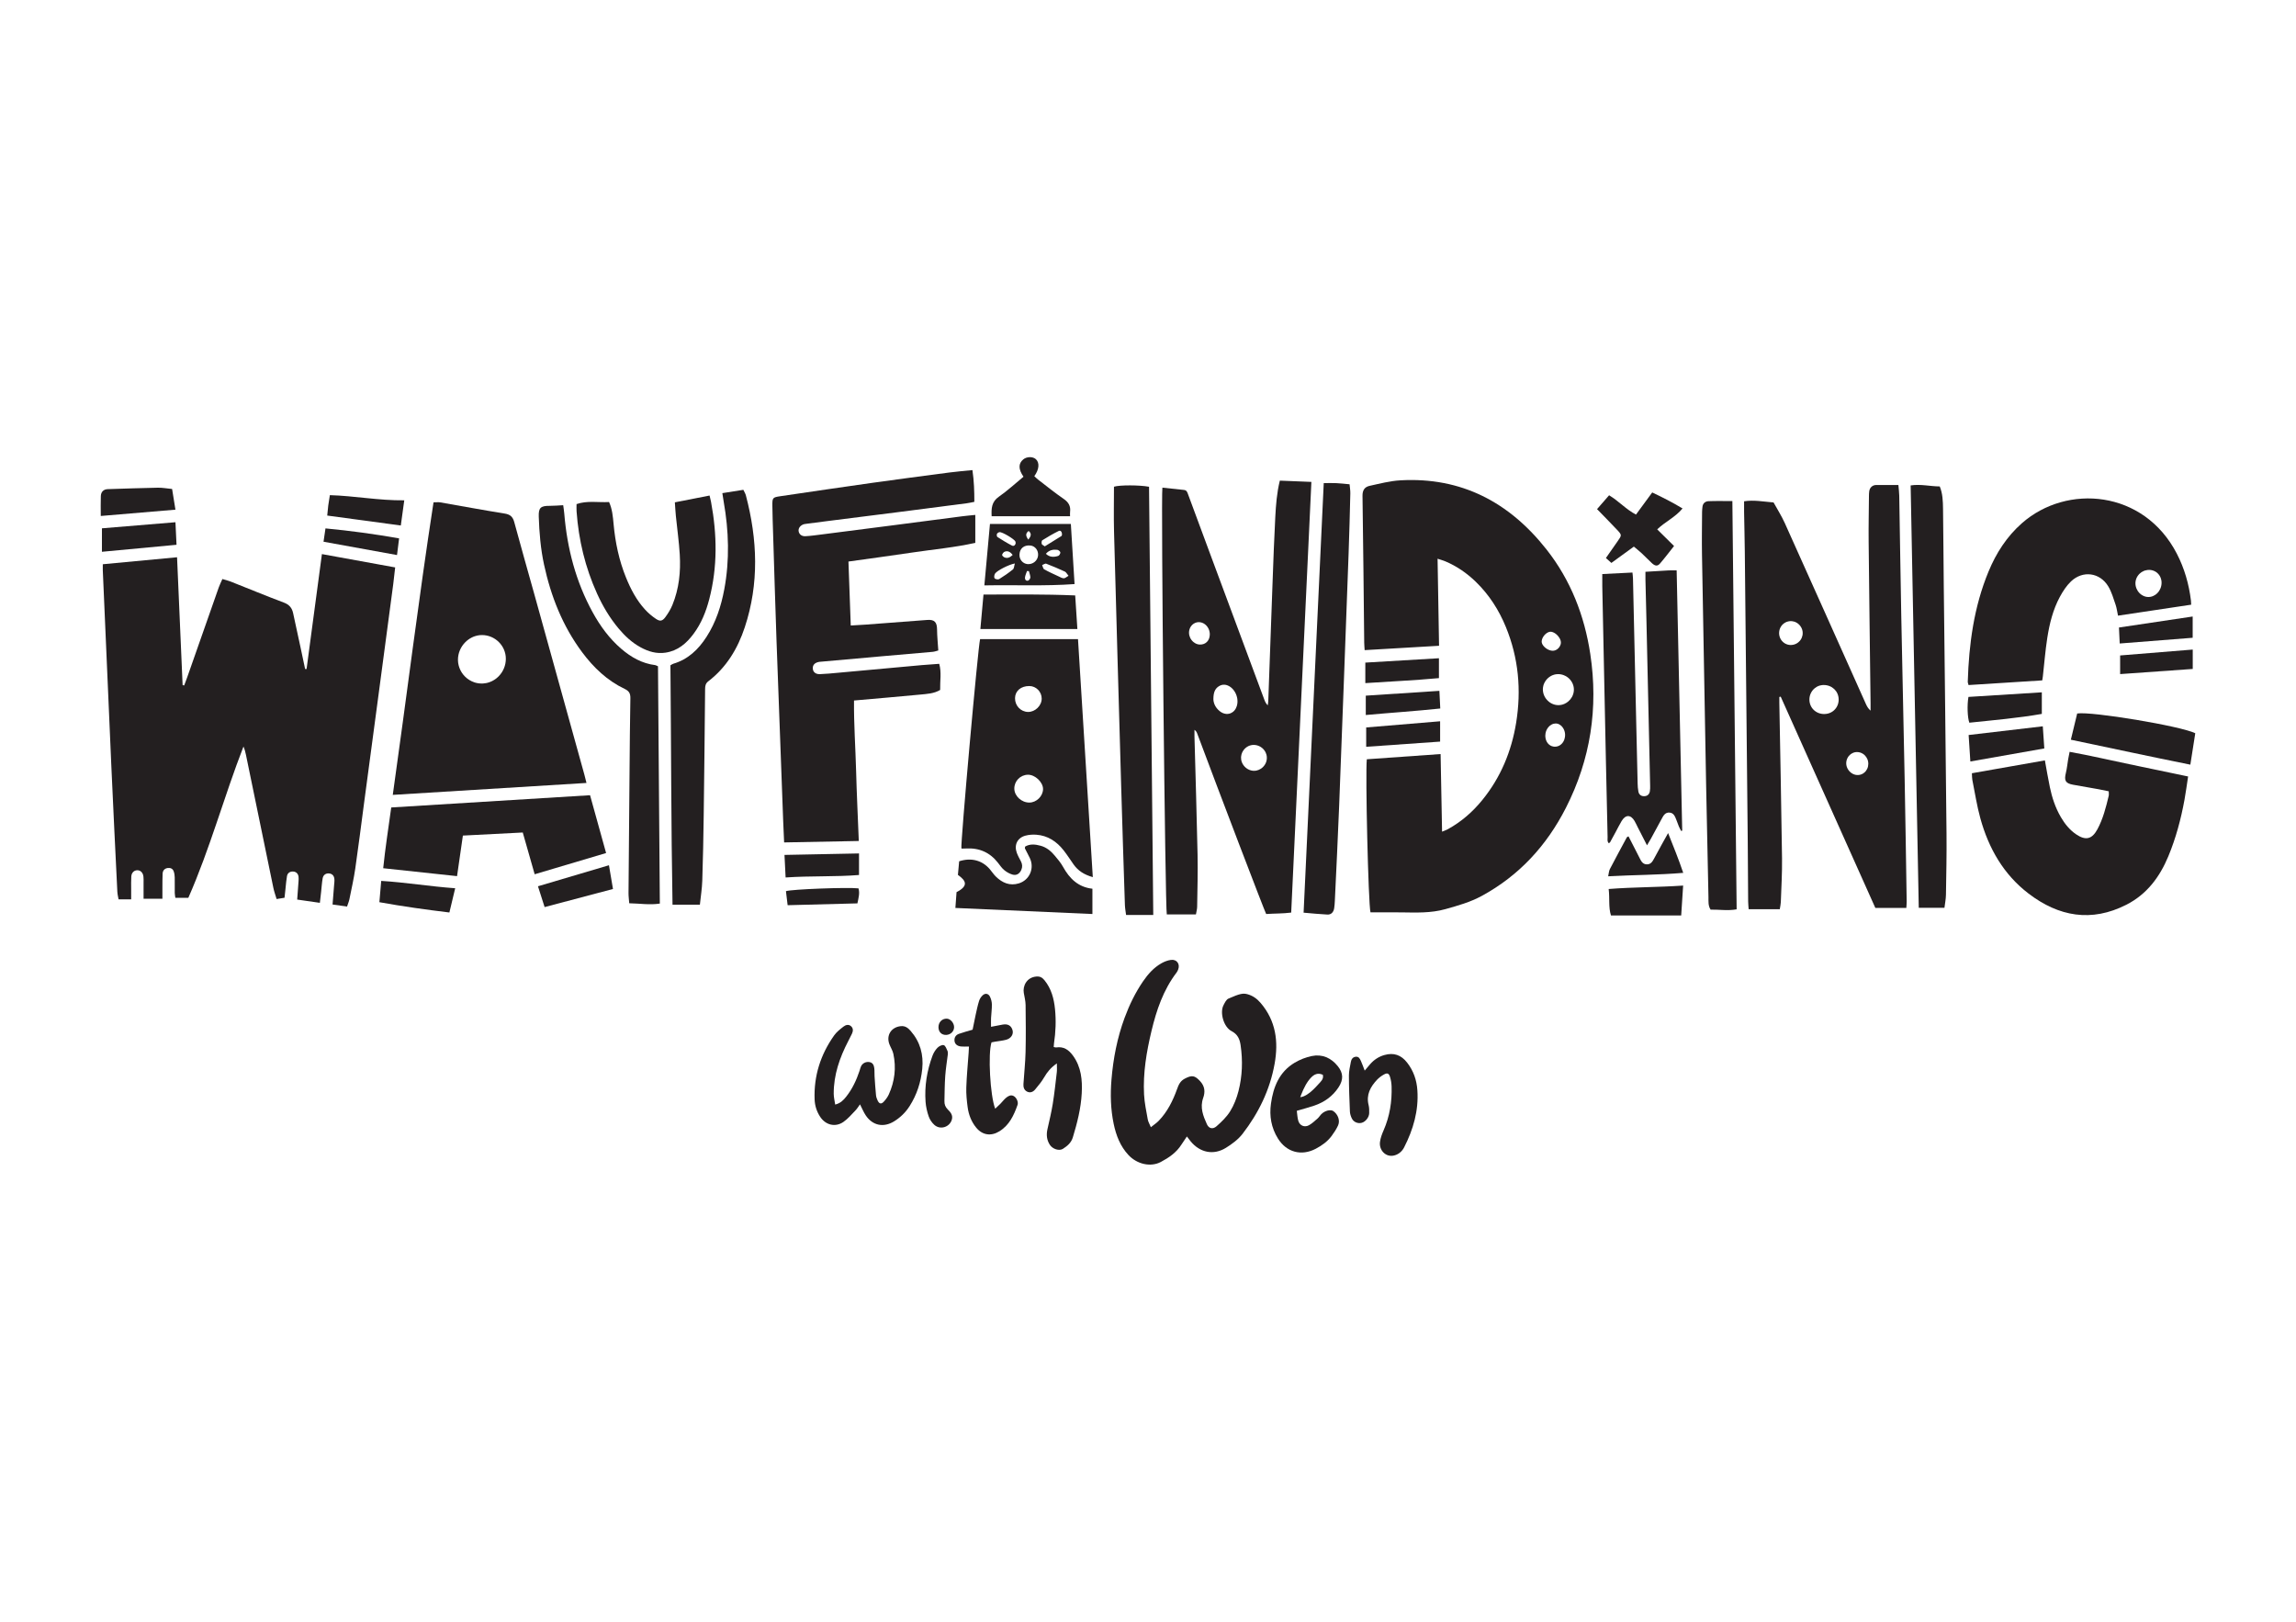 <?xml version="1.0" encoding="UTF-8" standalone="no"?> <svg xmlns="http://www.w3.org/2000/svg" xmlns:xlink="http://www.w3.org/1999/xlink" xmlns:serif="http://www.serif.com/" width="100%" height="100%" viewBox="0 0 9934 7016" version="1.1" xml:space="preserve" style="fill-rule:evenodd;clip-rule:evenodd;stroke-linejoin:round;stroke-miterlimit:2;"> <g transform="matrix(4.167,0,0,4.167,0,0)"> <g id="Layer-1" serif:id="Layer 1"> <g transform="matrix(1,0,0,1,410.31,927.413)"> <path d="M0,-338.297C-25.468,-342.93 -50.396,-347.465 -76.059,-352.133C-81.46,-311.674 -86.725,-272.245 -91.989,-232.817L-93.511,-232.846C-95.016,-239.952 -96.5,-247.062 -98.028,-254.162C-100.661,-266.398 -103.331,-278.626 -105.967,-290.861C-107.144,-296.327 -110.032,-299.71 -115.625,-301.808C-134.181,-308.77 -152.497,-316.372 -170.933,-323.657C-173.507,-324.674 -176.241,-325.287 -179.405,-326.239C-180.806,-323.027 -182.19,-320.328 -183.189,-317.493C-194.179,-286.291 -205.105,-255.067 -216.061,-223.854C-217.012,-221.145 -218.052,-218.468 -219.05,-215.776C-219.6,-215.883 -220.15,-215.99 -220.7,-216.098C-222.613,-260.1 -224.526,-304.103 -226.47,-348.845C-252.631,-346.384 -277.91,-344.006 -303.583,-341.59C-303.583,-338.934 -303.653,-337.077 -303.573,-335.226C-300.639,-267.676 -297.754,-200.123 -294.724,-132.576C-292.764,-88.886 -290.607,-45.204 -288.47,-1.522C-288.337,1.199 -287.604,3.89 -287.189,6.358L-274.12,6.358C-274.12,2.58 -274.13,-0.689 -274.118,-3.959C-274.101,-8.45 -274.281,-12.956 -273.979,-17.429C-273.71,-21.408 -271.047,-23.87 -267.733,-23.882C-264.445,-23.895 -261.909,-21.458 -261.394,-17.461C-261.123,-15.364 -261.248,-13.213 -261.242,-11.086C-261.226,-5.488 -261.236,0.11 -261.236,5.718L-241.682,5.718C-241.682,1.526 -241.703,-1.974 -241.677,-5.474C-241.642,-10.438 -241.708,-15.409 -241.468,-20.364C-241.316,-23.521 -239.502,-25.701 -236.269,-26.188C-233.422,-26.617 -230.978,-25.595 -229.962,-22.783C-229.258,-20.836 -228.944,-18.663 -228.894,-16.58C-228.765,-11.145 -228.934,-5.704 -228.859,-0.267C-228.834,1.505 -228.422,3.273 -228.225,4.758L-214.768,4.758C-192.176,-46.469 -177.714,-100.354 -157.509,-152.32C-156.237,-149.41 -155.516,-146.548 -154.921,-143.659C-145.435,-97.599 -135.987,-51.531 -126.448,-5.482C-125.653,-1.647 -124.266,2.065 -123.1,6.017C-119.987,5.507 -117.728,5.138 -114.872,4.67C-114.489,1.042 -114.137,-2.427 -113.754,-5.893C-113.312,-9.883 -113.053,-13.908 -112.321,-17.845C-111.725,-21.045 -109.195,-22.687 -106.102,-22.564C-102.972,-22.44 -100.813,-20.509 -100.34,-17.278C-100.105,-15.672 -100.242,-13.994 -100.354,-12.359C-100.766,-6.274 -101.238,-0.192 -101.736,6.558C-93.8,7.7 -86.261,8.785 -78.185,9.948C-77.684,5.555 -77.276,2.082 -76.893,-1.395C-76.376,-6.093 -76.109,-10.833 -75.299,-15.478C-74.675,-19.058 -71.974,-20.85 -68.712,-20.579C-65.352,-20.299 -63.542,-18.175 -63.156,-15.111C-62.865,-12.812 -63.262,-10.417 -63.439,-8.072C-63.93,-1.586 -64.467,4.896 -65.009,11.682C-59.621,12.454 -55.032,13.111 -49.973,13.836C-49.032,10.956 -47.996,8.584 -47.494,6.105C-45.344,-4.527 -42.948,-15.132 -41.387,-25.855C-38.123,-48.293 -35.337,-70.801 -32.339,-93.278C-27.343,-130.738 -22.326,-168.196 -17.331,-205.656C-12.212,-244.055 -7.097,-282.454 -2.013,-320.857C-1.276,-326.424 -0.72,-332.015 0,-338.297" style="fill:rgb(35,31,32);fill-rule:nonzero;"></path> </g> <g transform="matrix(1,0,0,1,1634.16,726.604)"> <path d="M0,-9.94C0,-9.73 -0.02,-9.52 -0.04,-9.31C-0.05,-9.13 -0.07,-8.95 -0.09,-8.78C-0.14,-8.38 -0.2,-7.99 -0.28,-7.59C-0.3,-7.5 -0.31,-7.41 -0.34,-7.31C-0.44,-6.83 -0.57,-6.36 -0.72,-5.89C-0.88,-5.39 -1.06,-4.9 -1.27,-4.42C-1.34,-4.24 -1.42,-4.06 -1.51,-3.89C-1.59,-3.71 -1.68,-3.53 -1.77,-3.36C-1.86,-3.19 -1.95,-3.02 -2.05,-2.85C-3.04,-1.09 -4.35,0.47 -5.9,1.76C-7.09,2.75 -8.43,3.58 -9.86,4.21C-10.343,4.419 -10.837,4.605 -11.34,4.766C-11.347,4.768 -11.354,4.77 -11.362,4.773C-11.858,4.931 -12.364,5.065 -12.877,5.174C-12.89,5.178 -12.902,5.178 -12.915,5.181C-13.4,5.282 -13.893,5.357 -14.391,5.41C-14.445,5.419 -14.504,5.422 -14.56,5.428C-15.075,5.478 -15.595,5.505 -16.12,5.5C-16.36,5.5 -16.6,5.49 -16.83,5.48C-17.31,5.46 -17.78,5.41 -18.24,5.34C-18.47,5.31 -18.7,5.27 -18.92,5.22C-19.18,5.18 -19.43,5.12 -19.67,5.06C-19.88,5.01 -20.07,4.96 -20.27,4.9C-20.72,4.77 -21.15,4.63 -21.58,4.46C-21.96,4.32 -22.34,4.15 -22.71,3.97C-22.89,3.89 -23.08,3.8 -23.26,3.7C-23.62,3.51 -23.97,3.31 -24.32,3.09C-24.41,3.03 -24.51,2.97 -24.6,2.91C-24.75,2.81 -24.9,2.71 -25.05,2.6C-25.26,2.46 -25.46,2.31 -25.66,2.16C-26.9,1.2 -28.01,0.07 -28.94,-1.19C-29.12,-1.43 -29.29,-1.68 -29.46,-1.94C-29.66,-2.23 -29.84,-2.54 -30.02,-2.85C-30.14,-3.05 -30.25,-3.25 -30.35,-3.46C-30.51,-3.76 -30.65,-4.06 -30.79,-4.37C-30.85,-4.49 -30.9,-4.62 -30.95,-4.75C-31.04,-4.97 -31.13,-5.19 -31.21,-5.42C-31.29,-5.64 -31.37,-5.87 -31.44,-6.1C-31.52,-6.35 -31.6,-6.61 -31.66,-6.87C-31.71,-7.05 -31.75,-7.24 -31.79,-7.42C-31.82,-7.52 -31.84,-7.62 -31.86,-7.73C-31.96,-8.22 -32.04,-8.71 -32.09,-9.21C-32.1,-9.29 -32.1,-9.37 -32.11,-9.45C-32.12,-9.57 -32.13,-9.69 -32.14,-9.81C-32.15,-9.93 -32.16,-10.05 -32.16,-10.17C-32.17,-10.41 -32.18,-10.66 -32.18,-10.9C-32.18,-11.3 -32.16,-11.69 -32.13,-12.09C-32.12,-12.28 -32.1,-12.48 -32.07,-12.67C-32,-13.29 -31.89,-13.91 -31.73,-14.51C-31.7,-14.65 -31.66,-14.79 -31.62,-14.93C-31.57,-15.12 -31.51,-15.32 -31.45,-15.51C-31.38,-15.72 -31.31,-15.94 -31.23,-16.15C-31.18,-16.28 -31.13,-16.4 -31.08,-16.52C-31.01,-16.71 -30.93,-16.9 -30.84,-17.08C-30.38,-18.13 -29.8,-19.12 -29.12,-20.04C-28.96,-20.26 -28.79,-20.48 -28.62,-20.69C-28.43,-20.94 -28.22,-21.18 -28,-21.41C-27.88,-21.56 -27.75,-21.69 -27.61,-21.83C-27.58,-21.86 -27.55,-21.89 -27.52,-21.92C-27.33,-22.12 -27.13,-22.31 -26.92,-22.5C-26.55,-22.85 -26.15,-23.17 -25.75,-23.48C-24.94,-24.1 -24.07,-24.64 -23.15,-25.09C-22.93,-25.2 -22.69,-25.31 -22.46,-25.41C-22.23,-25.52 -21.99,-25.62 -21.75,-25.7C-21.27,-25.89 -20.79,-26.05 -20.29,-26.18C-19.79,-26.32 -19.29,-26.43 -18.78,-26.51C-18.01,-26.63 -17.23,-26.7 -16.44,-26.7C-16.21,-26.7 -15.98,-26.7 -15.74,-26.68C-15.57,-26.68 -15.4,-26.67 -15.23,-26.65C-14.94,-26.64 -14.65,-26.61 -14.36,-26.57C-14.12,-26.54 -13.88,-26.51 -13.65,-26.46C-13.26,-26.4 -12.88,-26.32 -12.51,-26.23C-12.38,-26.2 -12.25,-26.17 -12.13,-26.13C-11.88,-26.07 -11.64,-26 -11.4,-25.92C-11.14,-25.84 -10.88,-25.75 -10.63,-25.65C-9.95,-25.4 -9.29,-25.11 -8.65,-24.77C-8.19,-24.53 -7.74,-24.26 -7.3,-23.97C-6.87,-23.68 -6.45,-23.38 -6.04,-23.05C-5.59,-22.69 -5.16,-22.3 -4.74,-21.89C-4.6,-21.75 -4.46,-21.61 -4.33,-21.46C-4.23,-21.36 -4.14,-21.26 -4.05,-21.15C-3.92,-21.02 -3.8,-20.88 -3.69,-20.74C-2.92,-19.82 -2.25,-18.82 -1.71,-17.75C-1.57,-17.49 -1.45,-17.22 -1.33,-16.95C-1.31,-16.92 -1.3,-16.89 -1.29,-16.86C-1.19,-16.65 -1.11,-16.44 -1.03,-16.23C-0.86,-15.8 -0.72,-15.37 -0.59,-14.92C-0.53,-14.72 -0.48,-14.53 -0.43,-14.32C-0.39,-14.18 -0.36,-14.03 -0.33,-13.88C-0.29,-13.73 -0.26,-13.58 -0.24,-13.42C-0.2,-13.24 -0.17,-13.06 -0.15,-12.88C-0.12,-12.67 -0.09,-12.46 -0.07,-12.24C-0.04,-12 -0.02,-11.75 -0.01,-11.51C0.01,-11.26 0.02,-11.01 0.02,-10.76C0.02,-10.49 0.02,-10.21 0,-9.94M-12.687,5.132C-12.296,5.043 -11.909,4.941 -11.528,4.823C-11.669,4.868 -11.809,4.917 -11.95,4.95C-12.01,4.97 -12.07,4.98 -12.13,5C-12.16,5.01 -12.2,5.02 -12.23,5.03C-12.35,5.06 -12.46,5.09 -12.58,5.11C-12.61,5.12 -12.64,5.13 -12.68,5.13C-12.682,5.131 -12.685,5.131 -12.687,5.132M-14.24,5.396C-14.024,5.371 -13.812,5.331 -13.598,5.296C-13.789,5.327 -13.978,5.37 -14.17,5.39C-14.192,5.393 -14.216,5.394 -14.24,5.396M-14.814,5.45C-14.783,5.447 -14.751,5.448 -14.72,5.446C-14.734,5.447 -14.746,5.449 -14.76,5.45L-14.814,5.45ZM-14.858,5.452C-14.853,5.452 -14.847,5.452 -14.841,5.451L-14.85,5.46L-14.858,5.452ZM-15.793,5.495C-15.496,5.491 -15.201,5.476 -14.907,5.454C-14.927,5.456 -14.947,5.46 -14.97,5.46C-15.07,5.47 -15.17,5.48 -15.26,5.48L-15.3,5.48C-15.32,5.48 -15.34,5.49 -15.35,5.49L-15.47,5.49C-15.574,5.495 -15.685,5.494 -15.793,5.495M-9.12,36.84C-9.12,36.97 -9.12,37.09 -9.13,37.22C-9.14,37.47 -9.16,37.71 -9.19,37.96C-9.21,38.2 -9.24,38.44 -9.28,38.68C-9.39,39.44 -9.57,40.18 -9.8,40.89C-9.86,41.07 -9.92,41.25 -9.99,41.43C-10.07,41.65 -10.16,41.86 -10.25,42.07C-10.34,42.28 -10.44,42.49 -10.54,42.69C-10.64,42.89 -10.74,43.08 -10.85,43.27C-10.97,43.48 -11.09,43.68 -11.22,43.88C-11.33,44.05 -11.45,44.22 -11.57,44.38C-11.69,44.55 -11.82,44.72 -11.96,44.89C-12.1,45.06 -12.24,45.22 -12.39,45.38C-12.46,45.46 -12.54,45.54 -12.61,45.61C-12.81,45.82 -13.01,46.01 -13.22,46.18C-13.37,46.32 -13.52,46.45 -13.67,46.56C-13.83,46.69 -13.98,46.8 -14.14,46.91C-14.31,47.03 -14.48,47.14 -14.66,47.24C-14.79,47.33 -14.92,47.4 -15.06,47.47C-15.2,47.55 -15.33,47.62 -15.47,47.68C-15.6,47.75 -15.73,47.81 -15.87,47.86C-16.07,47.95 -16.27,48.03 -16.48,48.1C-16.81,48.22 -17.15,48.32 -17.5,48.4C-17.84,48.48 -18.2,48.54 -18.56,48.58C-18.92,48.62 -19.28,48.64 -19.65,48.64L-19.9,48.64C-20.07,48.63 -20.25,48.63 -20.42,48.61C-20.55,48.6 -20.67,48.59 -20.8,48.57C-20.96,48.56 -21.13,48.53 -21.29,48.5C-21.77,48.42 -22.24,48.31 -22.69,48.15C-22.79,48.12 -22.9,48.08 -23,48.04C-23.16,47.98 -23.33,47.92 -23.48,47.84C-23.64,47.78 -23.79,47.7 -23.94,47.62C-24.11,47.54 -24.27,47.45 -24.43,47.36C-24.59,47.27 -24.74,47.17 -24.89,47.06C-25.16,46.88 -25.43,46.69 -25.68,46.47C-25.86,46.33 -26.03,46.17 -26.19,46.02C-26.42,45.79 -26.64,45.56 -26.86,45.31C-26.87,45.29 -26.89,45.26 -26.91,45.24C-27.1,45.02 -27.28,44.78 -27.45,44.54C-27.47,44.52 -27.48,44.5 -27.5,44.48C-27.69,44.21 -27.87,43.92 -28.03,43.62C-28.12,43.47 -28.2,43.32 -28.28,43.16C-28.43,42.85 -28.58,42.53 -28.71,42.2C-28.8,41.97 -28.89,41.74 -28.96,41.5C-29.03,41.31 -29.08,41.13 -29.13,40.94C-29.2,40.71 -29.26,40.48 -29.3,40.25C-29.36,40.02 -29.4,39.78 -29.44,39.54C-29.48,39.35 -29.5,39.17 -29.52,38.97C-29.55,38.78 -29.57,38.59 -29.58,38.39C-29.61,38.2 -29.62,38 -29.62,37.8C-29.62,37.68 -29.63,37.56 -29.63,37.44C-29.64,37.32 -29.64,37.19 -29.64,37.07C-29.63,36.23 -29.55,35.4 -29.39,34.6C-29.2,33.59 -28.9,32.62 -28.51,31.71C-28.36,31.35 -28.18,30.99 -28,30.65C-27.35,29.45 -26.53,28.37 -25.6,27.46C-25.33,27.2 -25.05,26.95 -24.76,26.73C-24.19,26.28 -23.58,25.88 -22.94,25.56C-22.78,25.47 -22.62,25.4 -22.45,25.33C-22.29,25.25 -22.13,25.18 -21.96,25.13C-21.62,25 -21.28,24.9 -20.94,24.81C-20.24,24.63 -19.52,24.54 -18.79,24.54C-18.47,24.54 -18.15,24.56 -17.83,24.61C-17.52,24.66 -17.2,24.72 -16.9,24.8C-16.59,24.88 -16.29,24.98 -15.99,25.1C-15.89,25.15 -15.78,25.19 -15.68,25.24C-15.58,25.28 -15.47,25.33 -15.37,25.39C-15.26,25.44 -15.14,25.5 -15.03,25.57C-14.48,25.86 -13.96,26.22 -13.47,26.64C-13.21,26.86 -12.96,27.09 -12.72,27.33C-12.48,27.58 -12.25,27.84 -12.03,28.11C-11.72,28.49 -11.43,28.89 -11.17,29.31C-11.09,29.43 -11.02,29.55 -10.95,29.67C-10.77,29.97 -10.6,30.29 -10.45,30.61C-10.32,30.85 -10.21,31.11 -10.11,31.36C-10.01,31.6 -9.92,31.84 -9.84,32.09C-9.74,32.38 -9.65,32.67 -9.57,32.96C-9.51,33.2 -9.45,33.44 -9.4,33.68C-9.33,34 -9.27,34.32 -9.23,34.64C-9.18,35.02 -9.14,35.41 -9.12,35.8C-9.12,36 -9.11,36.19 -9.11,36.39C-9.11,36.54 -9.11,36.69 -9.12,36.84M-32.75,-57.89C-32.8,-57.98 -32.84,-58.07 -32.87,-58.16C-32.92,-58.26 -32.96,-58.35 -32.99,-58.44C-33.06,-58.62 -33.12,-58.8 -33.17,-58.98C-33.22,-59.15 -33.27,-59.32 -33.3,-59.48C-33.32,-59.6 -33.35,-59.73 -33.36,-59.86C-33.38,-59.95 -33.39,-60.03 -33.39,-60.11C-33.4,-60.24 -33.41,-60.37 -33.41,-60.5L-33.41,-60.63C-33.4,-60.92 -33.37,-61.21 -33.33,-61.51C-33.29,-61.8 -33.23,-62.1 -33.15,-62.39C-33.03,-62.84 -32.88,-63.28 -32.7,-63.72C-32.58,-64.01 -32.44,-64.3 -32.29,-64.58C-32.15,-64.85 -32,-65.11 -31.84,-65.37C-31.67,-65.65 -31.48,-65.93 -31.29,-66.21C-31.28,-66.22 -31.27,-66.23 -31.27,-66.24C-31.07,-66.5 -30.87,-66.76 -30.66,-67.01C-30.5,-67.2 -30.34,-67.38 -30.17,-67.56C-30.04,-67.7 -29.91,-67.83 -29.78,-67.95C-29.65,-68.08 -29.52,-68.2 -29.39,-68.32C-29.36,-68.35 -29.33,-68.37 -29.3,-68.4C-29.17,-68.52 -29.03,-68.63 -28.89,-68.74C-28.69,-68.9 -28.5,-69.05 -28.3,-69.18C-28.07,-69.35 -27.84,-69.5 -27.61,-69.63C-27.41,-69.75 -27.21,-69.86 -27.01,-69.96C-26.8,-70.07 -26.58,-70.17 -26.37,-70.25C-26.26,-70.29 -26.14,-70.33 -26.03,-70.37C-25.86,-70.43 -25.69,-70.48 -25.52,-70.52C-25.35,-70.56 -25.18,-70.6 -25.02,-70.63C-24.76,-70.68 -24.49,-70.71 -24.23,-70.71C-24.05,-70.71 -23.87,-70.71 -23.69,-70.68C-23.56,-70.68 -23.43,-70.66 -23.29,-70.64C-22.23,-70.48 -21.12,-70.03 -20.05,-69.38C-19.9,-69.3 -19.75,-69.2 -19.6,-69.1C-19.38,-68.95 -19.16,-68.79 -18.94,-68.63C-18.68,-68.44 -18.43,-68.23 -18.18,-68.02C-17.98,-67.85 -17.78,-67.66 -17.58,-67.48C-17.34,-67.24 -17.1,-67 -16.87,-66.75C-16.73,-66.6 -16.59,-66.45 -16.46,-66.29C-16.11,-65.88 -15.78,-65.46 -15.49,-65.03C-15.37,-64.87 -15.26,-64.7 -15.16,-64.53C-15.1,-64.45 -15.05,-64.38 -15.01,-64.3C-14.95,-64.22 -14.91,-64.13 -14.86,-64.05C-14.77,-63.9 -14.69,-63.76 -14.62,-63.61C-14.53,-63.45 -14.45,-63.29 -14.38,-63.13C-14.33,-63.05 -14.29,-62.96 -14.26,-62.87C-14.19,-62.72 -14.12,-62.57 -14.07,-62.41C-14.05,-62.37 -14.03,-62.33 -14.02,-62.28C-13.96,-62.14 -13.91,-62 -13.87,-61.86C-13.77,-61.58 -13.7,-61.3 -13.64,-61.02C-13.62,-60.94 -13.6,-60.86 -13.59,-60.78C-13.51,-60.34 -13.46,-59.91 -13.47,-59.49C-13.47,-59.21 -13.49,-58.94 -13.53,-58.66C-13.54,-58.53 -13.56,-58.39 -13.59,-58.26C-13.6,-58.21 -13.61,-58.16 -13.62,-58.11C-13.64,-57.99 -13.67,-57.87 -13.7,-57.75C-13.75,-57.52 -13.82,-57.29 -13.9,-57.06C-14.13,-56.41 -14.43,-55.78 -14.8,-55.2C-15.09,-54.72 -15.43,-54.28 -15.81,-53.87C-15.9,-53.76 -16,-53.66 -16.1,-53.57C-16.48,-53.17 -16.9,-52.82 -17.35,-52.5C-17.57,-52.35 -17.81,-52.2 -18.04,-52.06C-18.28,-51.92 -18.52,-51.8 -18.77,-51.69C-18.89,-51.63 -19.02,-51.58 -19.14,-51.53C-19.27,-51.47 -19.39,-51.43 -19.52,-51.39C-19.63,-51.35 -19.75,-51.31 -19.86,-51.28C-19.92,-51.26 -19.99,-51.24 -20.05,-51.23C-20.31,-51.15 -20.57,-51.1 -20.84,-51.06C-20.93,-51.05 -21.01,-51.03 -21.09,-51.03C-21.16,-51.02 -21.24,-51.01 -21.31,-51.01C-21.43,-51 -21.54,-50.99 -21.66,-50.99C-21.79,-50.98 -21.93,-50.98 -22.07,-50.98C-22.32,-50.99 -22.56,-51 -22.81,-51.03C-22.97,-51.05 -23.13,-51.07 -23.3,-51.1C-23.32,-51.09 -23.33,-51.1 -23.35,-51.1C-23.51,-51.13 -23.67,-51.16 -23.84,-51.2C-24.09,-51.24 -24.34,-51.31 -24.59,-51.38C-24.84,-51.45 -25.09,-51.53 -25.34,-51.62C-25.59,-51.71 -25.84,-51.81 -26.08,-51.91C-26.33,-52.02 -26.57,-52.13 -26.81,-52.25C-27.08,-52.38 -27.35,-52.53 -27.61,-52.68C-27.88,-52.84 -28.14,-53 -28.39,-53.17C-28.56,-53.28 -28.72,-53.39 -28.89,-53.51C-29.12,-53.68 -29.34,-53.85 -29.56,-54.03C-30.03,-54.41 -30.47,-54.82 -30.88,-55.25C-31,-55.37 -31.11,-55.5 -31.22,-55.63C-31.45,-55.88 -31.66,-56.14 -31.85,-56.41C-31.95,-56.55 -32.05,-56.68 -32.13,-56.81C-32.25,-56.99 -32.36,-57.17 -32.46,-57.35C-32.56,-57.53 -32.66,-57.71 -32.75,-57.89M-28.42,-156.16C-66.99,-205.09 -116.7,-231.48 -180.15,-227.9C-190.88,-227.29 -201.53,-224.48 -212.11,-222.17C-217.14,-221.07 -219.54,-217.7 -219.45,-211.83C-218.68,-161.02 -218.24,-110.21 -217.68,-59.39C-217.65,-57.09 -217.42,-54.78 -217.23,-51.6C-191.27,-53.12 -165.94,-54.61 -139.97,-56.13C-140.48,-86.54 -140.99,-115.99 -141.51,-146.51C-138.19,-145.4 -135.74,-144.76 -133.44,-143.79C-121.53,-138.76 -111.09,-131.54 -101.83,-122.57C-88.03,-109.2 -77.88,-93.37 -70.62,-75.68C-57.44,-43.56 -54.39,-10.27 -59.93,23.83C-64.76,53.53 -75.98,80.57 -95.09,104.06C-105.04,116.28 -116.73,126.51 -130.57,134.15C-132.32,135.12 -134.25,135.76 -136.84,136.87C-137.36,109.56 -137.86,83.24 -138.37,56.29C-164.56,58.14 -189.86,59.92 -214.97,61.7C-216.61,75.92 -213.41,212.43 -211.16,220.65C-200.3,220.65 -189.72,220.54 -179.14,220.67C-163.81,220.87 -148.55,221.54 -133.46,217.32C-120.47,213.68 -107.58,210.08 -95.63,203.58C-56.75,182.44 -28.24,151.3 -8.31,112.23C17.4,61.82 25.51,8.33 17.07,-47.51C11.04,-87.45 -3.28,-124.27 -28.42,-156.16" style="fill:rgb(35,31,32);fill-rule:nonzero;"></path> </g> <g transform="matrix(1,0,0,1,1939.45,651.184)"> <path d="M0,145.09C-0.02,145.17 -0.04,145.25 -0.07,145.33C-0.11,145.49 -0.16,145.65 -0.22,145.8C-0.27,145.98 -0.33,146.16 -0.41,146.32C-0.54,146.67 -0.69,147 -0.85,147.32C-0.85,147.33 -0.86,147.33 -0.86,147.33C-1.19,147.98 -1.58,148.6 -2.01,149.17C-2.17,149.38 -2.34,149.59 -2.52,149.79C-2.7,150 -2.88,150.19 -3.07,150.37C-3.18,150.48 -3.3,150.6 -3.42,150.7C-3.79,151.04 -4.18,151.35 -4.6,151.62C-4.7,151.69 -4.8,151.76 -4.91,151.82C-5.01,151.9 -5.12,151.96 -5.22,152.02C-5.36,152.1 -5.51,152.19 -5.66,152.26C-5.98,152.43 -6.3,152.58 -6.64,152.71C-6.81,152.79 -6.97,152.85 -7.14,152.9C-7.48,153.02 -7.83,153.12 -8.19,153.2C-8.37,153.24 -8.55,153.28 -8.73,153.31C-8.803,153.324 -8.879,153.33 -8.953,153.341C-8.697,153.299 -8.439,153.26 -8.19,153.2C-8.494,153.269 -8.807,153.32 -9.121,153.365C-9.203,153.376 -9.283,153.392 -9.367,153.4C-9.707,153.441 -10.051,153.471 -10.4,153.48C-10.92,153.49 -11.44,153.46 -11.95,153.4C-12.18,153.38 -12.42,153.35 -12.65,153.29C-12.83,153.26 -13.01,153.22 -13.19,153.17C-13.45,153.11 -13.7,153.04 -13.94,152.96C-14,152.95 -14.06,152.93 -14.12,152.9C-14.29,152.85 -14.45,152.79 -14.61,152.72C-14.63,152.71 -14.65,152.7 -14.67,152.7C-14.99,152.57 -15.29,152.43 -15.59,152.28C-15.86,152.14 -16.13,152 -16.39,151.83C-16.57,151.73 -16.74,151.62 -16.91,151.5C-17.15,151.34 -17.38,151.17 -17.61,150.99C-17.77,150.87 -17.92,150.74 -18.07,150.61C-18.36,150.36 -18.65,150.09 -18.91,149.82C-19.17,149.55 -19.42,149.28 -19.64,148.99C-19.76,148.85 -19.87,148.71 -19.98,148.56C-20.09,148.42 -20.2,148.27 -20.3,148.11C-20.37,148.02 -20.43,147.93 -20.48,147.84C-20.5,147.82 -20.52,147.79 -20.53,147.76C-20.64,147.61 -20.73,147.45 -20.82,147.28C-20.86,147.23 -20.89,147.18 -20.91,147.12C-20.99,147 -21.05,146.88 -21.11,146.76C-21.18,146.64 -21.24,146.52 -21.29,146.4C-21.42,146.14 -21.53,145.88 -21.63,145.61C-21.74,145.34 -21.84,145.08 -21.92,144.81C-21.99,144.63 -22.04,144.44 -22.09,144.25C-22.16,143.98 -22.22,143.71 -22.27,143.43C-22.31,143.24 -22.34,143.04 -22.37,142.84C-22.4,142.6 -22.43,142.35 -22.44,142.11C-22.47,141.82 -22.48,141.53 -22.48,141.24C-22.48,141.01 -22.47,140.78 -22.46,140.55C-22.45,140.38 -22.44,140.21 -22.41,140.04C-22.4,139.91 -22.39,139.78 -22.37,139.65C-22.35,139.5 -22.33,139.35 -22.3,139.2C-22.29,139.09 -22.27,138.98 -22.24,138.87C-22.22,138.76 -22.2,138.66 -22.17,138.55C-22.15,138.44 -22.12,138.33 -22.09,138.22C-21.86,137.32 -21.52,136.46 -21.08,135.65C-20.98,135.45 -20.86,135.24 -20.74,135.05C-20.64,134.89 -20.54,134.73 -20.43,134.57C-20.33,134.41 -20.22,134.26 -20.1,134.11C-19.97,133.93 -19.83,133.76 -19.68,133.59C-19.2,133.02 -18.67,132.5 -18.09,132.04C-17.81,131.82 -17.52,131.61 -17.22,131.41C-16.62,131.01 -15.98,130.68 -15.31,130.41C-15.18,130.36 -15.05,130.31 -14.92,130.27C-14.79,130.22 -14.66,130.18 -14.53,130.14C-14.52,130.13 -14.51,130.13 -14.49,130.13C-14.36,130.08 -14.23,130.04 -14.09,130.01C-13.96,129.97 -13.82,129.94 -13.68,129.91C-13.4,129.84 -13.12,129.79 -12.83,129.75C-12.76,129.74 -12.68,129.73 -12.61,129.72C-12.44,129.7 -12.28,129.68 -12.11,129.67C-11.93,129.65 -11.74,129.64 -11.55,129.64L-11.26,129.64C-11.07,129.64 -10.88,129.65 -10.69,129.66C-10.51,129.66 -10.33,129.68 -10.16,129.7C-10.1,129.7 -10.04,129.71 -9.98,129.72C-9.45,129.78 -8.94,129.87 -8.44,130.01C-8.35,130.03 -8.27,130.05 -8.19,130.08C-7.97,130.14 -7.75,130.21 -7.54,130.29C-7.39,130.34 -7.23,130.39 -7.09,130.46C-6.6,130.65 -6.14,130.87 -5.69,131.13C-5.47,131.26 -5.25,131.39 -5.04,131.53C-4.94,131.59 -4.85,131.65 -4.76,131.72C-4.6,131.83 -4.45,131.94 -4.3,132.06C-4.19,132.14 -4.08,132.23 -3.98,132.31C-3.79,132.47 -3.6,132.64 -3.43,132.81C-3.29,132.93 -3.15,133.07 -3.02,133.21C-1.98,134.28 -1.14,135.55 -0.55,136.95C-0.49,137.08 -0.44,137.22 -0.39,137.35C-0.28,137.63 -0.18,137.91 -0.1,138.2C-0.03,138.39 0.02,138.58 0.06,138.78C0.08,138.82 0.09,138.86 0.09,138.91C0.15,139.14 0.2,139.37 0.24,139.61C0.32,140.09 0.38,140.57 0.41,141.07C0.42,141.31 0.43,141.56 0.43,141.81C0.43,142.69 0.34,143.54 0.17,144.36C0.13,144.61 0.07,144.85 0,145.09M-9.56,153.43C-9.59,153.43 -9.62,153.44 -9.64,153.43C-9.68,153.44 -9.72,153.44 -9.76,153.44C-9.785,153.445 -9.807,153.444 -9.831,153.445C-9.697,153.434 -9.563,153.429 -9.431,153.413C-9.44,153.415 -9.45,153.417 -9.46,153.42C-9.49,153.43 -9.53,153.43 -9.56,153.43M-30.36,76C-30.37,76.24 -30.39,76.48 -30.42,76.71C-30.43,76.93 -30.46,77.14 -30.5,77.35C-30.51,77.48 -30.53,77.61 -30.56,77.74C-30.58,77.93 -30.61,78.12 -30.66,78.3C-30.71,78.56 -30.77,78.82 -30.84,79.08C-30.93,79.46 -31.04,79.82 -31.17,80.18C-31.23,80.36 -31.29,80.54 -31.36,80.71C-31.56,81.24 -31.79,81.75 -32.05,82.24C-32.13,82.41 -32.22,82.57 -32.32,82.73C-32.41,82.9 -32.5,83.05 -32.61,83.21C-32.68,83.34 -32.77,83.47 -32.86,83.6C-33.4,84.43 -34.04,85.19 -34.75,85.89C-34.89,86.03 -35.03,86.17 -35.19,86.3C-35.3,86.41 -35.42,86.51 -35.54,86.6C-35.63,86.69 -35.73,86.77 -35.83,86.84C-35.98,86.97 -36.13,87.09 -36.3,87.21C-36.49,87.36 -36.69,87.49 -36.88,87.62C-37.13,87.79 -37.39,87.95 -37.65,88.1C-37.87,88.23 -38.09,88.35 -38.31,88.46C-38.61,88.62 -38.91,88.76 -39.22,88.89C-39.52,89.02 -39.82,89.14 -40.13,89.25C-40.6,89.42 -41.07,89.56 -41.56,89.68C-42.01,89.8 -42.48,89.89 -42.95,89.96C-43.08,89.98 -43.21,90 -43.34,90.01C-44.01,90.1 -44.69,90.15 -45.39,90.15C-54.05,90.17 -60.75,83.56 -60.72,75.05C-60.71,74.02 -60.61,73 -60.41,72.03C-60.22,71.06 -59.93,70.12 -59.55,69.23L-59.55,69.22C-59.37,68.77 -59.16,68.34 -58.93,67.92C-58.73,67.54 -58.51,67.18 -58.27,66.82C-58.23,66.76 -58.19,66.69 -58.15,66.63C-57.95,66.33 -57.74,66.03 -57.51,65.74C-57.33,65.51 -57.15,65.29 -56.97,65.08C-56.87,64.97 -56.78,64.87 -56.69,64.77C-56.6,64.67 -56.51,64.57 -56.4,64.47C-56.07,64.13 -55.72,63.8 -55.36,63.49C-54.64,62.88 -53.86,62.33 -53.03,61.87C-52.61,61.64 -52.18,61.42 -51.75,61.23C-51.6,61.17 -51.45,61.11 -51.3,61.05C-51.15,60.99 -51,60.93 -50.85,60.88C-50.79,60.86 -50.73,60.83 -50.67,60.82C-50.35,60.71 -50.03,60.61 -49.71,60.52C-49.01,60.33 -48.28,60.19 -47.55,60.11C-47.05,60.05 -46.55,60.02 -46.05,60.02C-37.29,59.95 -30.53,66.32 -30.34,74.81C-30.33,75.21 -30.34,75.61 -30.36,76M-67.71,6.71C-67.72,6.96 -67.74,7.21 -67.76,7.45C-67.8,7.82 -67.85,8.19 -67.93,8.56C-68.09,9.35 -68.32,10.11 -68.62,10.83C-68.72,11.07 -68.83,11.31 -68.94,11.54C-69.06,11.79 -69.19,12.04 -69.33,12.28C-69.45,12.48 -69.57,12.68 -69.7,12.88C-69.7,12.89 -69.71,12.89 -69.71,12.9C-69.84,13.09 -69.97,13.27 -70.11,13.46C-70.24,13.65 -70.39,13.83 -70.54,14.01C-70.65,14.15 -70.77,14.28 -70.89,14.41C-71.3,14.87 -71.76,15.3 -72.24,15.69C-72.47,15.87 -72.7,16.05 -72.94,16.22C-73.26,16.44 -73.59,16.65 -73.93,16.85C-74.23,17.02 -74.54,17.18 -74.85,17.32C-75,17.39 -75.16,17.46 -75.32,17.53C-75.47,17.59 -75.62,17.64 -75.76,17.7C-75.94,17.77 -76.12,17.83 -76.31,17.88C-76.56,17.96 -76.81,18.03 -77.07,18.1C-77.33,18.16 -77.59,18.22 -77.86,18.27C-78.26,18.34 -78.67,18.39 -79.09,18.43C-79.3,18.44 -79.51,18.45 -79.72,18.46C-80.05,18.47 -80.37,18.47 -80.69,18.46C-80.78,18.46 -80.87,18.45 -80.96,18.44C-81.18,18.43 -81.4,18.41 -81.61,18.38C-81.89,18.34 -82.17,18.29 -82.45,18.24C-82.64,18.2 -82.83,18.16 -83.02,18.11C-83.141,18.08 -83.258,18.04 -83.378,18.006C-83.072,18.094 -82.764,18.178 -82.45,18.24C-82.795,18.167 -83.135,18.078 -83.47,17.98C-83.521,17.965 -83.573,17.951 -83.625,17.935C-83.974,17.828 -84.317,17.708 -84.65,17.57C-84.334,17.701 -84.007,17.816 -83.676,17.92C-84.008,17.817 -84.336,17.703 -84.65,17.57C-84.66,17.57 -84.66,17.56 -84.66,17.56C-84.92,17.45 -85.18,17.33 -85.43,17.21C-85.69,17.08 -85.94,16.94 -86.18,16.8C-86.32,16.71 -86.47,16.63 -86.6,16.53C-86.69,16.47 -86.78,16.41 -86.87,16.35C-86.96,16.29 -87.05,16.23 -87.13,16.17C-87.34,16.01 -87.55,15.85 -87.75,15.68C-87.98,15.48 -88.21,15.28 -88.43,15.07C-88.6,14.9 -88.77,14.73 -88.92,14.56C-89.08,14.39 -89.23,14.21 -89.38,14.03C-89.47,13.92 -89.55,13.82 -89.63,13.71C-89.66,13.68 -89.68,13.66 -89.69,13.64C-89.77,13.54 -89.85,13.44 -89.91,13.34C-90.06,13.13 -90.19,12.92 -90.32,12.71C-90.45,12.5 -90.58,12.28 -90.7,12.06C-90.77,11.93 -90.83,11.81 -90.89,11.68C-90.95,11.56 -91.01,11.43 -91.07,11.3C-91.18,11.07 -91.28,10.83 -91.36,10.59C-91.44,10.39 -91.51,10.19 -91.57,9.99C-91.63,9.82 -91.68,9.64 -91.73,9.46C-91.83,9.12 -91.9,8.78 -91.97,8.43C-92.01,8.28 -92.03,8.11 -92.05,7.94C-92.12,7.54 -92.15,7.13 -92.17,6.72L-92.17,6.11C-92.17,5.89 -92.17,5.67 -92.15,5.46C-92.15,5.3 -92.14,5.15 -92.12,5C-92.1,4.76 -92.08,4.52 -92.04,4.28C-92.03,4.19 -92.01,4.09 -92,4C-91.98,3.9 -91.97,3.81 -91.95,3.72C-91.93,3.57 -91.9,3.42 -91.86,3.28C-91.84,3.16 -91.81,3.03 -91.77,2.9C-91.69,2.6 -91.6,2.29 -91.5,1.99C-91.43,1.77 -91.35,1.55 -91.26,1.34C-91.11,0.97 -90.95,0.61 -90.77,0.27C-90.65,0.05 -90.53,-0.17 -90.4,-0.39C-90.23,-0.68 -90.05,-0.95 -89.85,-1.23C-89.7,-1.45 -89.54,-1.66 -89.37,-1.86C-89.27,-1.98 -89.17,-2.1 -89.07,-2.21C-88.97,-2.33 -88.86,-2.44 -88.75,-2.56C-88.62,-2.7 -88.48,-2.84 -88.34,-2.97L-88.33,-2.98C-88.06,-3.24 -87.76,-3.49 -87.46,-3.73C-87.03,-4.07 -86.58,-4.37 -86.1,-4.65C-85.96,-4.73 -85.81,-4.81 -85.67,-4.88C-85.47,-4.99 -85.26,-5.09 -85.06,-5.19C-84.85,-5.29 -84.64,-5.38 -84.42,-5.47C-84.21,-5.54 -83.99,-5.62 -83.78,-5.69C-83.56,-5.76 -83.34,-5.83 -83.11,-5.89C-82.89,-5.95 -82.66,-6 -82.43,-6.05C-82.41,-6.06 -82.4,-6.06 -82.38,-6.06C-82.15,-6.11 -81.93,-6.15 -81.7,-6.18C-81.47,-6.22 -81.25,-6.24 -81.02,-6.26C-80.76,-6.28 -80.51,-6.3 -80.25,-6.31C-79.74,-6.33 -79.24,-6.31 -78.74,-6.25C-77.97,-6.17 -77.21,-6.01 -76.47,-5.77C-76.23,-5.69 -75.99,-5.61 -75.76,-5.52C-75.6,-5.47 -75.45,-5.4 -75.3,-5.33C-75.15,-5.27 -75.01,-5.21 -74.86,-5.13C-74.61,-5.01 -74.35,-4.88 -74.11,-4.73C-73.89,-4.61 -73.67,-4.48 -73.46,-4.34C-73.26,-4.22 -73.07,-4.09 -72.89,-3.95C-72.58,-3.72 -72.28,-3.48 -71.99,-3.22C-71.84,-3.08 -71.69,-2.94 -71.54,-2.8C-71.45,-2.72 -71.36,-2.63 -71.27,-2.53C-71.18,-2.43 -71.09,-2.34 -71,-2.25C-70.87,-2.11 -70.74,-1.96 -70.62,-1.81C-70.55,-1.74 -70.49,-1.66 -70.44,-1.59C-70.38,-1.51 -70.32,-1.43 -70.26,-1.36C-70.03,-1.05 -69.81,-0.73 -69.6,-0.41C-69.38,-0.06 -69.17,0.3 -68.99,0.67C-68.9,0.85 -68.81,1.04 -68.73,1.23C-68.64,1.42 -68.56,1.61 -68.49,1.81C-68.41,2.01 -68.34,2.2 -68.28,2.4C-68.22,2.6 -68.16,2.8 -68.1,3C-68.05,3.2 -68,3.4 -67.96,3.61C-67.92,3.78 -67.89,3.96 -67.86,4.13C-67.82,4.37 -67.78,4.61 -67.76,4.86C-67.74,5.07 -67.72,5.29 -67.71,5.5C-67.69,5.91 -67.69,6.32 -67.71,6.71M38.21,159.14C37.1,101.96 35.76,44.78 34.65,-12.4C33.85,-53.75 33.29,-95.11 32.57,-136.47C32.51,-139.91 32.03,-143.35 31.68,-147.65C23.54,-147.65 16.04,-147.71 8.54,-147.63C4.8,-147.59 1.98,-144.99 1.41,-141.2C1.17,-139.57 1.13,-137.9 1.11,-136.25C0.98,-120.42 0.63,-104.58 0.79,-88.75C1.36,-32.73 2.11,23.28 2.79,79.29C2.82,81.74 2.79,84.19 2.79,86.64C0.22,84.42 -1.05,82 -2.16,79.51C-30.16,17.01 -58.08,-45.52 -86.22,-107.97C-89.67,-115.63 -94.24,-122.78 -97.93,-129.51C-108.78,-130.41 -118.46,-132.31 -128.54,-130.71C-128.54,-126.53 -128.59,-123 -128.53,-119.48C-128.3,-105.77 -127.94,-92.06 -127.79,-78.36C-126.75,21.85 -125.73,122.06 -124.74,222.27C-124.53,243.07 -124.49,263.87 -124.32,284.67C-124.3,287.38 -123.98,290.1 -123.8,292.8L-91.47,292.8C-91.05,290 -90.48,287.73 -90.4,285.44C-89.89,270.34 -88.94,255.22 -89.14,240.12C-89.86,186.24 -90.98,132.37 -91.95,78.49C-91.99,76.47 -91.95,74.46 -91.95,72.44C-91.48,72.33 -91,72.22 -90.52,72.11C-57.85,145.05 -25.17,218 7.76,291.5L39.92,291.5C40.07,288.78 40.32,286.7 40.28,284.63C39.62,242.8 39.02,200.97 38.21,159.14" style="fill:rgb(35,31,32);fill-rule:nonzero;"></path> </g> <g transform="matrix(1,0,0,1,1234.59,792.174)"> <path d="M0,-135.97C0.01,-136.19 0.03,-136.41 0.06,-136.63C0.08,-136.82 0.1,-137.01 0.14,-137.2C0.16,-137.36 0.19,-137.52 0.23,-137.68C0.29,-138.03 0.38,-138.37 0.48,-138.7C0.53,-138.88 0.59,-139.06 0.66,-139.23C0.72,-139.4 0.78,-139.56 0.85,-139.73C0.91,-139.88 0.98,-140.03 1.04,-140.18C1.05,-140.2 1.06,-140.21 1.06,-140.23C1.14,-140.38 1.21,-140.52 1.29,-140.67C1.37,-140.83 1.45,-140.98 1.54,-141.13C1.65,-141.32 1.77,-141.5 1.89,-141.68C1.98,-141.82 2.07,-141.95 2.17,-142.08C2.18,-142.11 2.2,-142.13 2.22,-142.15C2.35,-142.32 2.48,-142.48 2.61,-142.64C2.76,-142.82 2.92,-143 3.09,-143.17C3.23,-143.31 3.37,-143.46 3.52,-143.6C3.54,-143.62 3.57,-143.64 3.59,-143.66C3.75,-143.81 3.92,-143.95 4.09,-144.08C4.27,-144.23 4.46,-144.37 4.65,-144.5C4.86,-144.64 5.07,-144.78 5.29,-144.9C5.69,-145.14 6.11,-145.34 6.55,-145.52C6.72,-145.59 6.88,-145.65 7.05,-145.71C7.39,-145.82 7.75,-145.92 8.11,-146C8.16,-146.01 8.22,-146.03 8.29,-146.04C8.51,-146.09 8.74,-146.13 8.97,-146.15L9,-146.15L9.63,-146.21C9.9,-146.23 10.18,-146.23 10.46,-146.22C10.65,-146.21 10.84,-146.2 11.03,-146.18C11.24,-146.16 11.44,-146.13 11.64,-146.1C11.81,-146.08 11.98,-146.05 12.15,-146.01C12.33,-145.97 12.52,-145.93 12.7,-145.89C13.06,-145.8 13.41,-145.68 13.76,-145.55C14.11,-145.42 14.45,-145.27 14.78,-145.1C15.11,-144.93 15.44,-144.75 15.75,-144.55C16.07,-144.35 16.37,-144.13 16.67,-143.9C16.97,-143.66 17.27,-143.4 17.55,-143.13C17.66,-143.03 17.78,-142.91 17.88,-142.8C18.03,-142.65 18.17,-142.5 18.31,-142.34C18.56,-142.05 18.8,-141.75 19.03,-141.44C19.37,-140.98 19.68,-140.49 19.95,-139.97C20.05,-139.8 20.13,-139.62 20.22,-139.45C20.33,-139.23 20.43,-139.01 20.52,-138.78C20.62,-138.55 20.71,-138.32 20.79,-138.08C20.85,-137.91 20.91,-137.74 20.96,-137.56C21.04,-137.31 21.11,-137.05 21.17,-136.78C21.27,-136.4 21.35,-136 21.4,-135.6C21.42,-135.51 21.43,-135.42 21.44,-135.33C21.49,-135 21.52,-134.66 21.54,-134.32C21.54,-134.23 21.55,-134.15 21.55,-134.06C21.56,-133.74 21.56,-133.42 21.55,-133.09C21.33,-126.9 17.13,-122.78 11.25,-122.97C11.01,-122.98 10.78,-123 10.55,-123.02C10.46,-123.03 10.37,-123.04 10.28,-123.05C10.04,-123.08 9.8,-123.12 9.56,-123.17C9.42,-123.2 9.29,-123.23 9.15,-123.26C9.01,-123.29 8.87,-123.33 8.74,-123.37C8.45,-123.45 8.16,-123.55 7.88,-123.66C7.65,-123.74 7.43,-123.84 7.21,-123.94C7.04,-124.02 6.88,-124.1 6.71,-124.18C6.6,-124.24 6.49,-124.3 6.39,-124.36C5.81,-124.68 5.25,-125.06 4.73,-125.49C4.52,-125.65 4.32,-125.82 4.13,-126C3.99,-126.13 3.85,-126.26 3.72,-126.4C3.4,-126.71 3.12,-127.03 2.85,-127.37C2.74,-127.5 2.63,-127.64 2.53,-127.78C2.4,-127.94 2.28,-128.11 2.17,-128.28C2.06,-128.45 1.95,-128.62 1.84,-128.8C1.73,-128.97 1.63,-129.15 1.53,-129.33C1.44,-129.51 1.34,-129.69 1.25,-129.88C0.89,-130.62 0.6,-131.4 0.39,-132.2C0.34,-132.4 0.29,-132.61 0.24,-132.81C0.2,-133.01 0.16,-133.22 0.13,-133.43C0.1,-133.63 0.07,-133.84 0.05,-134.05C0.04,-134.07 0.04,-134.09 0.04,-134.12C0,-134.5 -0.02,-134.9 -0.02,-135.29C-0.02,-135.52 -0.01,-135.74 0,-135.97M30.98,-79.69C32.99,-80.94 35.03,-81.44 37.06,-81.27C37.56,-81.23 38.07,-81.15 38.57,-81.02C39.08,-80.89 39.58,-80.73 40.08,-80.53C40.59,-80.33 41.09,-80.09 41.58,-79.8C41.83,-79.67 42.07,-79.52 42.32,-79.36C42.63,-79.16 42.93,-78.95 43.23,-78.72C43.53,-78.5 43.81,-78.26 44.09,-78.02C44.35,-77.79 44.61,-77.56 44.85,-77.31C44.91,-77.26 44.96,-77.21 45,-77.15C45.16,-77.01 45.3,-76.85 45.43,-76.7C45.61,-76.52 45.77,-76.33 45.93,-76.13C46.14,-75.89 46.33,-75.64 46.52,-75.39C46.9,-74.89 47.25,-74.36 47.57,-73.82C47.74,-73.55 47.89,-73.27 48.04,-72.99C48.59,-71.97 49.04,-70.9 49.39,-69.79C49.44,-69.66 49.48,-69.53 49.51,-69.39C49.72,-68.73 49.88,-68.06 50,-67.39C50.06,-67.08 50.11,-66.77 50.14,-66.47L50.14,-66.46C50.16,-66.33 50.18,-66.2 50.19,-66.07L50.19,-66.05C50.23,-65.75 50.26,-65.45 50.27,-65.14C50.3,-64.77 50.31,-64.39 50.31,-64.02C50.32,-63.82 50.31,-63.62 50.3,-63.43C50.3,-63.24 50.28,-63.04 50.27,-62.84C50.26,-62.52 50.23,-62.2 50.18,-61.88C50.16,-61.72 50.14,-61.55 50.11,-61.39C50.08,-61.11 50.02,-60.82 49.96,-60.54C49.88,-60.16 49.79,-59.78 49.68,-59.41C49.65,-59.31 49.62,-59.21 49.59,-59.11C49.37,-58.37 49.1,-57.68 48.77,-57.04C48.65,-56.78 48.51,-56.54 48.37,-56.29C48.23,-56.05 48.09,-55.82 47.93,-55.59C47.81,-55.4 47.68,-55.22 47.54,-55.04C47.36,-54.81 47.18,-54.58 46.99,-54.37C46.98,-54.35 46.96,-54.34 46.94,-54.32C46.8,-54.16 46.66,-54.01 46.51,-53.87C46.43,-53.79 46.35,-53.71 46.26,-53.63C46.08,-53.46 45.89,-53.29 45.69,-53.14C44.84,-52.46 43.91,-51.93 42.91,-51.56C42.79,-51.51 42.66,-51.47 42.53,-51.43C42.51,-51.42 42.49,-51.41 42.47,-51.41C42.33,-51.36 42.19,-51.32 42.05,-51.28C42.03,-51.27 42.01,-51.27 42,-51.27C41.82,-51.22 41.65,-51.18 41.47,-51.15C41.08,-51.06 40.68,-51 40.27,-50.97C40.16,-50.96 40.04,-50.95 39.92,-50.95C39.87,-50.94 39.82,-50.94 39.77,-50.95C39.65,-50.95 39.52,-50.94 39.4,-50.94C39.24,-50.94 39.08,-50.95 38.91,-50.95C38.88,-50.96 38.84,-50.96 38.8,-50.96L38.793,-50.96C39.121,-50.941 39.447,-50.938 39.77,-50.95C38.814,-50.917 37.838,-51.022 36.86,-51.263C36.775,-51.282 36.693,-51.308 36.609,-51.33C35.71,-51.574 34.812,-51.937 33.93,-52.423C33.867,-52.458 33.804,-52.487 33.74,-52.523C33.543,-52.636 33.348,-52.767 33.152,-52.893C32.704,-53.184 32.26,-53.496 31.82,-53.85C31.27,-54.3 30.75,-54.77 30.27,-55.25C29.82,-55.7 29.4,-56.16 29.03,-56.63C28.87,-56.82 28.71,-57.02 28.56,-57.22C28.52,-57.27 28.48,-57.33 28.44,-57.38C28.28,-57.6 28.12,-57.83 27.97,-58.06C27.87,-58.21 27.77,-58.35 27.68,-58.51C27.58,-58.66 27.49,-58.82 27.4,-58.97C27.33,-59.08 27.27,-59.19 27.22,-59.3C26.98,-59.73 26.77,-60.16 26.58,-60.58C26.52,-60.72 26.45,-60.87 26.4,-61.01C25.97,-62.07 25.67,-63.12 25.49,-64.17C25.45,-64.38 25.42,-64.59 25.4,-64.8C25.39,-64.88 25.38,-64.95 25.38,-65.03C25.35,-65.26 25.33,-65.49 25.32,-65.72C25.3,-66.04 25.29,-66.35 25.3,-66.66C25.37,-72.9 26.78,-77.08 30.98,-79.69M68.017,8.084C68.118,8.079 68.22,8.081 68.32,8.075C68.219,8.081 68.118,8.079 68.017,8.084M54.05,-6.54C54.1,-7.2 54.21,-7.84 54.37,-8.47C54.4,-8.65 54.45,-8.83 54.51,-9C54.63,-9.44 54.78,-9.88 54.95,-10.3C55.02,-10.5 55.1,-10.7 55.2,-10.89C55.28,-11.09 55.37,-11.28 55.47,-11.46C55.56,-11.65 55.66,-11.83 55.77,-12.01C56.08,-12.56 56.43,-13.09 56.81,-13.59C57.06,-13.92 57.33,-14.24 57.62,-14.54C57.76,-14.69 57.91,-14.84 58.05,-14.98C58.34,-15.28 58.65,-15.56 58.98,-15.82C59.15,-15.96 59.33,-16.1 59.51,-16.23C59.66,-16.35 59.82,-16.46 59.98,-16.56C60.32,-16.79 60.67,-17.01 61.04,-17.21C61.76,-17.62 62.52,-17.95 63.32,-18.19C64.58,-18.6 65.92,-18.81 67.29,-18.78C67.52,-18.78 67.76,-18.77 67.99,-18.74C68.22,-18.73 68.45,-18.71 68.68,-18.67C68.88,-18.65 69.08,-18.62 69.28,-18.59C69.47,-18.56 69.66,-18.53 69.84,-18.49C70.13,-18.43 70.41,-18.36 70.69,-18.29C70.91,-18.23 71.13,-18.17 71.34,-18.09C71.55,-18.03 71.76,-17.95 71.97,-17.87C72.38,-17.72 72.78,-17.55 73.18,-17.35C73.57,-17.16 73.95,-16.95 74.32,-16.72C74.88,-16.37 75.41,-15.99 75.91,-15.58C76.24,-15.31 76.56,-15.02 76.86,-14.71L76.87,-14.7C77.09,-14.48 77.3,-14.26 77.49,-14.02C77.81,-13.67 78.09,-13.31 78.36,-12.93C78.53,-12.69 78.69,-12.44 78.85,-12.18L78.86,-12.17C78.99,-11.95 79.13,-11.71 79.25,-11.48C79.4,-11.19 79.55,-10.9 79.67,-10.6C79.91,-10.07 80.11,-9.52 80.27,-8.95C80.28,-8.93 80.29,-8.91 80.29,-8.88C80.37,-8.6 80.44,-8.32 80.5,-8.04C80.51,-8.01 80.51,-7.99 80.52,-7.96C80.57,-7.7 80.62,-7.43 80.66,-7.16C80.66,-7.14 80.67,-7.12 80.67,-7.1C80.7,-6.89 80.72,-6.69 80.73,-6.48C80.75,-6.33 80.76,-6.18 80.77,-6.03C80.8,-5.54 80.8,-5.04 80.77,-4.53C80.75,-4.24 80.73,-3.95 80.69,-3.67C80.68,-3.58 80.67,-3.49 80.65,-3.41C80.57,-2.83 80.45,-2.27 80.29,-1.72C80.28,-1.69 80.27,-1.66 80.26,-1.64C80.18,-1.35 80.09,-1.07 79.99,-0.79C79.84,-0.39 79.67,-0.01 79.49,0.37C79.36,0.65 79.21,0.93 79.05,1.2C78.9,1.48 78.73,1.74 78.56,2C78.39,2.26 78.21,2.52 78.01,2.76C77.83,3.01 77.63,3.26 77.42,3.49C77.21,3.73 76.99,3.96 76.77,4.17C76.55,4.4 76.32,4.61 76.09,4.81C75.85,5.02 75.61,5.22 75.36,5.4C75.11,5.59 74.86,5.77 74.6,5.94C73.22,6.85 71.67,7.51 70.04,7.85C69.83,7.89 69.62,7.93 69.41,7.96C69.3,7.976 69.187,7.982 69.076,7.995C69.399,7.953 69.724,7.917 70.04,7.85C69.669,7.924 69.293,7.97 68.916,8.012C68.757,8.03 68.599,8.05 68.439,8.062C68.006,8.095 67.571,8.113 67.13,8.1C66.85,8.09 66.58,8.07 66.3,8.05C65.75,7.99 65.21,7.9 64.68,7.78C64.15,7.66 63.63,7.5 63.12,7.32C62.87,7.23 62.62,7.13 62.37,7.02C61.88,6.8 61.39,6.56 60.93,6.29C60.74,6.18 60.56,6.07 60.38,5.95C60.02,5.72 59.67,5.47 59.33,5.2C59.16,5.08 59.01,4.95 58.85,4.81C58.51,4.52 58.19,4.22 57.89,3.9C57.66,3.67 57.44,3.43 57.24,3.18C57.03,2.94 56.83,2.69 56.64,2.43C56.45,2.17 56.27,1.91 56.1,1.63C55.92,1.36 55.76,1.09 55.61,0.81C55.44,0.49 55.28,0.17 55.14,-0.16C55.02,-0.42 54.91,-0.68 54.81,-0.95C54.7,-1.25 54.6,-1.56 54.51,-1.87C54.42,-2.18 54.34,-2.49 54.27,-2.81C54.23,-3.02 54.19,-3.23 54.15,-3.45C54.02,-4.25 53.97,-5.06 54,-5.89C54.01,-6.11 54.02,-6.33 54.05,-6.54M38.4,-50.99C38.25,-51 38.11,-51.02 37.96,-51.04C37.917,-51.046 37.875,-51.056 37.833,-51.063C38.145,-51.015 38.457,-50.981 38.767,-50.962C38.668,-50.969 38.569,-50.971 38.47,-50.98C38.45,-50.99 38.42,-50.99 38.4,-50.99M37.02,-51.22C36.998,-51.225 36.977,-51.233 36.954,-51.237C37.184,-51.183 37.412,-51.135 37.641,-51.097C37.597,-51.105 37.553,-51.111 37.51,-51.12C37.34,-51.15 37.18,-51.18 37.02,-51.22M35.795,-51.572C36.015,-51.495 36.235,-51.434 36.455,-51.371C36.321,-51.409 36.184,-51.438 36.05,-51.48C35.963,-51.512 35.879,-51.542 35.795,-51.572M35.57,-51.65C35.41,-51.72 35.26,-51.78 35.1,-51.84L35.09,-51.84C35.002,-51.878 34.918,-51.919 34.833,-51.96C35.13,-51.826 35.428,-51.704 35.727,-51.597C35.678,-51.614 35.63,-51.631 35.58,-51.65L35.57,-51.65ZM34.458,-52.145C34.527,-52.111 34.595,-52.072 34.664,-52.039C34.649,-52.046 34.635,-52.053 34.62,-52.06C34.565,-52.085 34.512,-52.118 34.458,-52.145M33.614,-52.596C33.636,-52.583 33.657,-52.568 33.678,-52.555C33.676,-52.557 33.673,-52.558 33.67,-52.56C33.651,-52.571 33.633,-52.585 33.614,-52.596M7.17,157.19C7.65,154.28 8.4,151.79 8.43,149.28C8.69,131.34 9.23,113.38 8.87,95.45C8.04,54.57 6.74,13.7 5.65,-27.17C5.58,-29.58 5.64,-32 5.64,-34.41C7.36,-33.22 7.96,-31.99 8.44,-30.72C30.92,29.49 78.65,154.45 80.09,156.8C88.88,156.19 97.23,156.44 106.08,155.32C113.06,6.35 120.04,-142.47 127.04,-291.84C115.59,-292.3 105.11,-292.73 94.28,-293.16C91.13,-280.35 90.23,-267.88 89.56,-255.44C88.35,-233.03 87.59,-210.59 86.76,-188.15C85.22,-146.83 83.78,-105.5 82.27,-64.17C82.22,-62.72 81.9,-61.28 81.71,-59.84C79.88,-61.77 78.96,-63.64 78.24,-65.59C59.71,-115.39 41.19,-165.19 22.69,-214.99C14.79,-236.25 6.9,-257.5 -0.94,-278.77C-1.78,-281.04 -2.3,-283.23 -5.35,-283.51C-12.81,-284.21 -20.25,-285.09 -27.66,-285.88C-29.26,-276.74 -24.7,152.15 -23.09,157.19L7.17,157.19Z" style="fill:rgb(35,31,32);fill-rule:nonzero;"></path> </g> <g transform="matrix(1,0,0,1,888.897,562.668)"> <path d="M0,237.387C-0.645,213.191 -2.404,189.007 -2.165,164.631C21.349,162.548 43.925,160.653 66.475,158.49C73.627,157.804 80.987,157.468 87.276,153.662C87.037,144.383 88.832,135.503 86.318,126.538C80.031,127.001 74.161,127.348 68.307,127.878C39.365,130.498 10.429,133.18 -18.512,135.807C-24.864,136.384 -31.221,137.037 -37.589,137.258C-42.131,137.415 -44.769,134.991 -44.96,131.36C-45.152,127.699 -42.8,125.27 -38.324,124.512C-38.091,124.473 -37.853,124.466 -37.618,124.445C-16.441,122.552 4.734,120.639 25.914,118.775C43.799,117.201 61.692,115.715 79.574,114.1C81.569,113.92 83.511,113.151 85.348,112.689C84.862,104.958 84.127,97.95 84.06,90.936C83.986,83.347 81.484,80.439 73.916,80.985C52.708,82.515 31.512,84.212 10.308,85.806C5.225,86.188 0.131,86.427 -5.546,86.768C-6.357,64.228 -7.135,42.604 -7.936,20.355C14.718,17.169 36.651,14.24 58.531,10.963C80.383,7.69 102.462,5.748 123.777,0.928L123.777,-28.063C118.456,-27.514 114.484,-27.192 110.535,-26.682C86.647,-23.595 62.766,-20.447 38.878,-17.355C14.053,-14.142 -10.775,-10.953 -35.606,-7.791C-41.227,-7.075 -46.853,-6.275 -52.502,-5.957C-56.624,-5.725 -59.253,-8.014 -59.691,-11.293C-60.102,-14.369 -57.773,-17.371 -54.088,-18.452C-53.414,-18.65 -52.693,-18.695 -51.991,-18.787C-44.732,-19.732 -37.475,-20.692 -30.214,-21.611C-6.32,-24.637 17.58,-27.621 41.47,-30.671C66.061,-33.81 90.647,-36.994 115.229,-40.199C117.707,-40.522 120.149,-41.124 122.785,-41.631C122.78,-52.833 122.455,-63.336 120.791,-74.591C112.274,-73.715 104.544,-73.1 96.865,-72.095C70.158,-68.599 43.45,-65.104 16.778,-61.352C-15.044,-56.875 -46.835,-52.172 -78.627,-47.48C-86.726,-46.285 -87.032,-45.906 -86.933,-37.49C-86.817,-27.566 -86.458,-17.644 -86.147,-7.723C-85,28.897 -83.943,65.521 -82.641,102.136C-80.413,164.74 -78.029,227.338 -75.698,289.938C-75.435,296.989 -75.082,304.037 -74.731,311.978C-48.748,311.479 -23.356,310.991 2.8,310.488C1.819,285.462 0.641,261.432 0,237.387" style="fill:rgb(35,31,32);fill-rule:nonzero;"></path> </g> <g transform="matrix(1,0,0,1,499.341,636.898)"> <path d="M0,72.75C-0.601,72.731 -1.194,72.69 -1.784,72.631C-1.197,72.694 -0.6,72.729 0,72.75M-23.31,42.945C-23.15,42.125 -22.94,41.325 -22.69,40.535C-22.44,39.745 -22.16,38.975 -21.83,38.215C-21.52,37.455 -21.17,36.725 -20.78,36.005C-20,34.555 -19.08,33.185 -18.06,31.915C-17.54,31.275 -17,30.665 -16.44,30.095C-14.46,28.055 -12.15,26.335 -9.63,25.055C-8.55,24.495 -7.43,24.025 -6.27,23.645C-5.5,23.385 -4.72,23.165 -3.92,22.995C-2.33,22.635 -0.68,22.445 0.99,22.445C7.82,22.425 14.05,25.195 18.57,29.675C23.07,34.135 25.87,40.285 25.88,47.045C25.89,54.095 23.05,60.525 18.48,65.205C18.26,65.425 18.05,65.635 17.83,65.845C17.729,65.941 17.619,66.03 17.517,66.124C17.843,65.823 18.171,65.522 18.48,65.205C18.138,65.551 17.782,65.881 17.423,66.208C17.251,66.366 17.076,66.521 16.898,66.675C16.52,67.003 16.138,67.328 15.74,67.635C16.108,67.355 16.461,67.053 16.814,66.751C16.694,66.854 16.581,66.965 16.46,67.065L15.74,67.635C15.42,67.895 15.08,68.135 14.75,68.355C14.46,68.555 14.16,68.755 13.86,68.945C13.725,69.031 13.582,69.102 13.446,69.184C13.886,68.916 14.327,68.65 14.75,68.355C14.319,68.655 13.87,68.927 13.42,69.199C13.106,69.389 12.787,69.573 12.464,69.75C12.047,69.978 11.629,70.204 11.198,70.408C11.092,70.459 10.985,70.509 10.878,70.556C10.358,70.794 9.829,71.013 9.292,71.215C9.112,71.285 8.928,71.346 8.746,71.409C8.177,71.608 7.605,71.798 7.02,71.955C7.578,71.807 8.124,71.624 8.667,71.437C8.528,71.485 8.391,71.541 8.25,71.585C7.84,71.725 7.43,71.845 7.02,71.955L7.01,71.955C6.76,72.025 6.51,72.085 6.26,72.145C6.119,72.181 5.975,72.201 5.833,72.232C6.228,72.146 6.623,72.061 7.01,71.955C6.53,72.082 6.042,72.191 5.551,72.289C5.471,72.305 5.392,72.323 5.312,72.338C4.336,72.523 3.339,72.647 2.329,72.712C2.183,72.722 2.036,72.73 1.888,72.738C1.385,72.761 0.88,72.774 0.37,72.765C-1.2,72.735 -2.74,72.565 -4.23,72.245C-3.53,72.396 -2.817,72.509 -2.096,72.597C-2.818,72.508 -3.524,72.396 -4.23,72.245C-4.82,72.125 -5.41,71.975 -5.98,71.805C-6.25,71.725 -6.51,71.645 -6.78,71.555C-10.55,70.315 -13.92,68.175 -16.66,65.395C-19.13,62.895 -21.07,59.875 -22.31,56.515C-22.59,55.775 -22.83,55.005 -23.03,54.235C-23.24,53.455 -23.4,52.665 -23.53,51.865C-23.59,51.465 -23.64,51.055 -23.69,50.655C-23.78,49.835 -23.83,49.015 -23.84,48.175C-23.85,46.395 -23.67,44.645 -23.31,42.945M11.53,70.255C11.44,70.3 11.347,70.338 11.256,70.382C11.648,70.194 12.03,69.988 12.411,69.78C12.279,69.852 12.154,69.935 12.02,70.005C11.86,70.095 11.7,70.175 11.53,70.255M9.46,71.155C9.423,71.17 9.385,71.181 9.349,71.195C9.835,71.011 10.315,70.812 10.787,70.598C10.731,70.623 10.677,70.651 10.62,70.675C10.24,70.855 9.85,71.015 9.46,71.155M4.73,72.445C4.6,72.475 4.48,72.495 4.36,72.505C4.29,72.525 4.23,72.535 4.16,72.535C4.145,72.537 4.133,72.538 4.118,72.54C4.438,72.495 4.757,72.444 5.074,72.386C5.025,72.394 4.979,72.408 4.93,72.415C4.86,72.425 4.8,72.435 4.73,72.445M3.953,72.566C3.955,72.566 3.958,72.565 3.96,72.565C3.958,72.566 3.955,72.566 3.953,72.566M2.68,72.695C2.647,72.698 2.615,72.7 2.582,72.701C2.719,72.691 2.855,72.678 2.992,72.665C2.961,72.669 2.931,72.672 2.9,72.675C2.83,72.695 2.75,72.705 2.68,72.695M1.467,72.756C1.517,72.755 1.568,72.755 1.618,72.754C1.608,72.754 1.599,72.755 1.59,72.755C1.549,72.756 1.508,72.755 1.467,72.756M109.61,175.995C108.76,172.615 108.14,169.925 107.4,167.275C90.06,104.705 72.71,42.145 55.33,-20.405C48.44,-45.195 41.33,-69.925 34.63,-94.765C33.13,-100.295 30.49,-102.775 24.69,-103.695C2.33,-107.275 -19.95,-111.445 -42.27,-115.315C-44.08,-115.635 -46,-115.355 -49.21,-115.355C-64.76,-14.505 -77.09,86.445 -91.51,188.385C-23.95,184.225 42.41,180.135 109.61,175.995" style="fill:rgb(35,31,32);fill-rule:nonzero;"></path> </g> <g transform="matrix(1,0,0,1,1068.84,740.974)"> <path d="M0,92.29C-8.05,92.36 -15.44,85.65 -15.65,78.07C-15.86,70.15 -9.58,63.57 -1.63,63.39C5.9,63.22 14.3,71.2 14.17,78.4C14.03,85.69 7.37,92.23 0,92.29M-0.08,-28.7C6.99,-28.68 12.79,-22.75 12.77,-15.6C12.74,-8.3 5.94,-1.68 -1.4,-1.81C-9.01,-1.94 -15.02,-8.29 -14.92,-16.1C-14.82,-23.64 -8.83,-28.73 -0.08,-28.7M-51.2,-77.42C-53.39,-68.88 -71.54,134.36 -70.62,139.7C-70.43,139.84 -70.23,140.09 -70.04,140.09C-68.63,140.08 -67.21,140.05 -65.8,139.97C-52.04,139.16 -40.89,144.08 -32.45,155.05C-30.43,157.67 -28.5,160.49 -25.98,162.54C-23.51,164.55 -20.49,166.23 -17.43,167.1C-13.35,168.25 -10.12,166.09 -8.39,162.14C-7.06,159.11 -7.3,156.21 -8.82,153.29C-10.34,150.37 -12,147.47 -13.11,144.38C-16.05,136.24 -12.45,128.89 -4.16,126.65C-0.59,125.68 3.33,125.41 7.03,125.66C19.13,126.48 28.37,132.73 35.65,142.03C39.28,146.67 42.45,151.67 45.85,156.49C50.51,163.09 56.81,167.15 65.83,169.71C60.67,86.69 55.58,4.84 50.46,-77.42L-51.2,-77.42Z" style="fill:rgb(35,31,32);fill-rule:nonzero;"></path> </g> <g transform="matrix(1,0,0,1,2148.91,957.77)"> <path d="M0,-177.186C-0.644,-173.916 -1.145,-171.637 -1.534,-169.34C-2.315,-164.718 -2.727,-160.011 -3.846,-155.476C-5.864,-147.298 -4.361,-144.473 3.679,-143.006C12.504,-141.395 21.354,-139.92 30.183,-138.332C33.611,-137.716 37.011,-136.952 40.629,-136.214C40.629,-134.241 40.898,-132.801 40.587,-131.5C37.729,-119.549 34.728,-107.625 28.822,-96.715C23.236,-86.397 16.633,-84.845 6.788,-91.523C0.004,-96.124 -4.988,-102.379 -9.096,-109.387C-14.774,-119.074 -18.231,-129.604 -20.519,-140.511C-22.399,-149.479 -23.881,-158.531 -25.678,-168.299C-50.876,-163.863 -75.868,-159.463 -101.457,-154.958C-101.278,-151.887 -101.39,-149.976 -101.026,-148.161C-98.333,-134.739 -96.286,-121.131 -92.637,-107.969C-84.031,-76.928 -68.549,-49.818 -42.594,-29.999C-11.277,-6.084 22.661,0 58.913,-18.431C80.157,-29.231 93.573,-47.189 102.525,-68.791C110.337,-87.641 115.582,-107.248 119.249,-127.281C120.683,-135.118 121.708,-143.029 123.027,-151.599C102.202,-155.947 81.928,-160.163 61.661,-164.415C41.229,-168.7 20.88,-173.418 0,-177.186" style="fill:rgb(35,31,32);fill-rule:nonzero;"></path> </g> <g transform="matrix(1,0,0,1,2217.29,608.644)"> <path d="M0,-3.91C0.01,-4.07 0.02,-4.22 0.04,-4.38C0.05,-4.52 0.07,-4.65 0.09,-4.79C0.12,-5.02 0.15,-5.25 0.2,-5.48C0.24,-5.71 0.29,-5.93 0.34,-6.16C0.42,-6.49 0.51,-6.81 0.61,-7.13C0.67,-7.32 0.73,-7.5 0.8,-7.68C0.85,-7.84 0.91,-8 0.98,-8.15C1.04,-8.31 1.11,-8.46 1.18,-8.62C1.26,-8.82 1.36,-9.02 1.47,-9.22C1.53,-9.36 1.61,-9.49 1.68,-9.62C1.75,-9.76 1.83,-9.89 1.91,-10.02C1.92,-10.04 1.93,-10.06 1.95,-10.08C2.1,-10.34 2.26,-10.59 2.43,-10.83C2.7,-11.23 3,-11.62 3.32,-11.99C3.61,-12.33 3.91,-12.65 4.23,-12.96C5.51,-14.19 7.02,-15.19 8.69,-15.88C9.11,-16.06 9.54,-16.21 9.97,-16.34C10.8,-16.59 11.65,-16.77 12.53,-16.86C12.68,-16.88 12.84,-16.89 12.99,-16.9C13.38,-16.94 13.79,-16.95 14.19,-16.95C14.39,-16.95 14.59,-16.94 14.78,-16.93C14.87,-16.93 14.96,-16.92 15.04,-16.91C15.39,-16.89 15.74,-16.86 16.08,-16.8C16.24,-16.78 16.4,-16.75 16.56,-16.72C16.79,-16.68 17.02,-16.63 17.25,-16.57C17.51,-16.51 17.77,-16.44 18.03,-16.36C18.58,-16.19 19.12,-15.98 19.64,-15.73C19.83,-15.65 20.02,-15.56 20.21,-15.45C20.37,-15.37 20.53,-15.28 20.69,-15.18C20.91,-15.06 21.12,-14.93 21.32,-14.79C21.44,-14.72 21.55,-14.64 21.66,-14.55C21.78,-14.47 21.9,-14.38 22.02,-14.29C22.21,-14.14 22.4,-13.98 22.59,-13.82C22.78,-13.66 22.96,-13.49 23.14,-13.31C23.52,-12.94 23.88,-12.54 24.21,-12.12C24.35,-11.96 24.47,-11.79 24.59,-11.62C24.67,-11.51 24.75,-11.39 24.83,-11.27C24.91,-11.16 24.98,-11.05 25.05,-10.93C25.2,-10.69 25.34,-10.45 25.47,-10.2C25.56,-10.05 25.63,-9.9 25.7,-9.75C25.78,-9.6 25.85,-9.45 25.91,-9.3C26.06,-8.97 26.19,-8.64 26.31,-8.3C26.36,-8.17 26.4,-8.04 26.44,-7.9C26.61,-7.36 26.75,-6.81 26.86,-6.24C26.89,-6.1 26.91,-5.96 26.93,-5.81C26.96,-5.67 26.98,-5.53 26.99,-5.38C27.03,-5.09 27.05,-4.8 27.07,-4.51C27.1,-4.06 27.1,-3.6 27.09,-3.14C27.08,-2.92 27.07,-2.7 27.05,-2.48C27.05,-2.36 27.04,-2.25 27.02,-2.14C26.99,-1.8 26.95,-1.46 26.89,-1.13C26.86,-0.95 26.83,-0.76 26.79,-0.58C26.76,-0.41 26.72,-0.24 26.68,-0.07C26.63,0.16 26.57,0.39 26.5,0.61C26.48,0.69 26.46,0.78 26.43,0.86C26.41,0.94 26.38,1.03 26.35,1.11C26.3,1.27 26.24,1.44 26.18,1.6C26.13,1.75 26.08,1.89 26.02,2.03C26,2.1 25.97,2.17 25.94,2.23C25.9,2.35 25.85,2.46 25.79,2.57C25.5,3.26 25.15,3.92 24.75,4.55C24.57,4.84 24.38,5.13 24.18,5.41C23.98,5.68 23.77,5.95 23.55,6.21C23.45,6.34 23.34,6.47 23.22,6.6C23.03,6.81 22.84,7.02 22.64,7.21C22.44,7.42 22.24,7.61 22.03,7.79C21.91,7.9 21.8,8 21.68,8.09C21.44,8.3 21.2,8.49 20.95,8.66C20.85,8.74 20.75,8.81 20.65,8.88C20,9.33 19.31,9.73 18.59,10.05C18.59,10.06 18.59,10.06 18.58,10.05C18.17,10.24 17.77,10.4 17.35,10.54C17.02,10.66 16.68,10.75 16.35,10.83C16.21,10.87 16.07,10.9 15.93,10.93C15.59,11 15.26,11.06 14.92,11.1C14.85,11.11 14.79,11.12 14.72,11.12C14.28,11.17 13.83,11.19 13.38,11.19C12.95,11.19 12.52,11.16 12.1,11.11C12.07,11.11 12.03,11.11 12,11.1C11.7,11.07 11.4,11.02 11.11,10.95C10.89,10.91 10.67,10.86 10.46,10.8C10.26,10.76 10.07,10.71 9.88,10.64C9.73,10.6 9.59,10.55 9.46,10.51C8.27,10.1 7.15,9.51 6.12,8.78C6.04,8.73 5.96,8.67 5.89,8.61C5.72,8.49 5.54,8.36 5.38,8.22C5.06,7.96 4.75,7.69 4.45,7.39C4.28,7.23 4.13,7.08 3.97,6.91C3.67,6.59 3.37,6.25 3.1,5.9C2.98,5.75 2.86,5.59 2.75,5.43C2.63,5.27 2.52,5.11 2.41,4.94C2.34,4.84 2.27,4.74 2.21,4.63C1.76,3.93 1.38,3.2 1.07,2.43C1.02,2.31 0.97,2.2 0.93,2.08C0.73,1.59 0.57,1.09 0.44,0.58C0.39,0.41 0.35,0.25 0.32,0.08C0.27,-0.12 0.23,-0.32 0.2,-0.53C0.16,-0.7 0.13,-0.87 0.11,-1.04C0.1,-1.05 0.1,-1.06 0.11,-1.07C0.06,-1.36 0.03,-1.65 0.01,-1.95C0,-1.97 0,-1.99 0.01,-2.02C-0.03,-2.44 -0.04,-2.86 -0.03,-3.29C-0.03,-3.5 -0.02,-3.7 0,-3.91M-96.79,97.76C-96.5,95.89 -96.28,94.76 -96.16,93.62C-94.65,80.25 -93.62,66.81 -91.55,53.54C-89.25,38.82 -85.65,24.29 -78.52,11.06C-75.42,5.32 -71.69,-0.44 -67.03,-4.92C-54.79,-16.67 -36.96,-14.32 -28.23,0.18C-24.76,5.94 -22.89,12.7 -20.66,19.13C-19.46,22.61 -19.03,26.36 -18.13,30.56C7.45,26.73 32.52,22.97 57.85,19.17C57.74,17.11 57.74,15.96 57.6,14.83C55.51,-2.21 50.84,-18.53 42.96,-33.78C8.71,-100.05 -71.23,-106.52 -117.87,-65.46C-133.67,-51.56 -144.67,-34.37 -152.61,-15.15C-167.73,21.41 -172.92,59.91 -174.13,99.12C-174.16,100.19 -173.64,101.28 -173.31,102.61C-147.62,100.98 -122.26,99.38 -96.79,97.76" style="fill:rgb(35,31,32);fill-rule:nonzero;"></path> </g> <g transform="matrix(1,0,0,1,1670.52,594.207)"> <path d="M0,281.332C0.685,280.712 1.137,280.467 1.347,280.087C3.292,276.575 5.2,273.043 7.11,269.511C9.132,265.769 11.017,261.946 13.188,258.293C17.279,251.41 22.66,251.38 26.649,258.159C27.845,260.191 28.796,262.367 29.871,264.47C32.961,270.516 36.056,276.559 39.578,283.442C41.277,280.579 42.494,278.659 43.584,276.669C47.331,269.831 51.065,262.986 54.74,256.109C56.564,252.695 58.401,249.101 62.966,249.455C67.532,249.81 68.76,253.78 70.177,257.301C71.058,259.492 71.785,261.746 72.704,263.92C73.378,265.51 74.252,267.014 75.037,268.556C75.407,268.438 75.776,268.32 76.146,268.202C74.226,178.305 72.306,88.408 70.375,-1.997C67.062,-1.997 64.512,-2.11 61.975,-1.976C54.222,-1.566 46.474,-1.06 37.961,-0.546C37.961,2.81 37.913,5.152 37.969,7.492C38.298,21.437 38.677,35.38 38.992,49.325C40.293,106.762 41.58,164.198 42.85,221.635C42.892,223.516 42.869,225.431 42.564,227.278C42.036,230.471 40.034,232.329 36.756,232.431C33.485,232.534 31.261,230.839 30.647,227.664C30.112,224.899 29.928,222.039 29.858,219.215C29.318,197.471 28.838,175.725 28.349,153.979C27.245,104.816 26.15,55.651 25.029,6.488C24.987,4.652 24.72,2.822 24.491,0.227C13.921,0.759 3.71,1.273 -6.852,1.805C-6.852,6.781 -6.923,10.772 -6.841,14.759C-5.619,74.327 -4.386,133.895 -3.136,193.463C-2.565,220.646 -1.971,247.829 -1.323,275.011C-1.273,277.089 -1.975,279.513 0,281.332" style="fill:rgb(35,31,32);fill-rule:nonzero;"></path> </g> <g transform="matrix(1,0,0,1,1308.87,1166.55)"> <path d="M0,-125.311C-3.702,-129.627 -7.937,-132.675 -13.291,-134.215C-18.061,-135.586 -21.321,-135.051 -33.339,-129.765C-35.664,-128.743 -37.216,-125.372 -38.541,-122.785C-42.469,-115.12 -38.312,-100.235 -30.211,-96.042C-23.8,-92.724 -21.669,-87.778 -20.737,-81.425C-18.377,-65.327 -18.914,-49.288 -22.963,-33.59C-24.826,-26.366 -27.661,-19.097 -31.566,-12.782C-35.203,-6.9 -40.477,-1.84 -45.728,2.791C-49.563,6.173 -53.669,5.22 -55.702,0.722C-59.579,-7.861 -63.114,-16.634 -59.628,-26.474C-57.386,-32.802 -57.715,-38.622 -62.844,-44.12C-68.398,-50.074 -71.319,-50.53 -78.778,-46.601C-83.576,-44.074 -85.15,-40.097 -86.73,-35.733C-91.109,-23.631 -96.72,-12.23 -105.775,-2.872C-107.971,-0.602 -110.688,1.164 -113.912,3.764C-115.297,0.393 -116.708,-1.862 -117.135,-4.29C-118.643,-12.87 -120.521,-21.471 -120.977,-30.131C-122.154,-52.496 -118.449,-74.415 -113.275,-96.08C-108.087,-117.81 -100.975,-138.761 -87.199,-156.834C-86.496,-157.758 -85.98,-158.865 -85.561,-159.958C-83.368,-165.67 -86.97,-170.743 -93.089,-169.933C-96.483,-169.484 -99.945,-168.127 -102.951,-166.427C-110.923,-161.919 -116.884,-155.188 -122.008,-147.71C-130.067,-135.947 -136.221,-123.222 -141.16,-109.863C-148.84,-89.088 -152.999,-67.553 -154.812,-45.573C-156.077,-30.221 -155.685,-14.848 -152.517,0.307C-150.019,12.256 -145.706,23.471 -137.247,32.584C-128.29,42.233 -114.15,45.432 -103.622,39.879C-95.24,35.459 -87.412,30.124 -82.17,21.832C-80.536,19.246 -78.766,16.747 -76.504,13.385C-74.96,15.391 -73.856,16.901 -72.675,18.349C-63.028,30.177 -48.863,33.179 -35.978,25.178C-29.652,21.249 -23.257,16.527 -18.76,10.719C-2.059,-10.847 9.692,-34.946 14.564,-62.006C18.724,-85.116 15.968,-106.694 0,-125.311" style="fill:rgb(35,31,32);fill-rule:nonzero;"></path> </g> <g transform="matrix(1,0,0,1,1164.15,636.441)"> <path d="M0,180.535C1.178,221.419 2.514,262.299 3.853,303.178C3.966,306.627 4.651,310.057 5.073,313.521L33.299,313.521C31.83,164.521 30.371,16.641 28.914,-131.061C19.225,-132.921 -1.715,-132.986 -7.492,-131.11C-7.492,-115.769 -7.85,-100.19 -7.433,-84.631C-5.063,3.761 -2.546,92.148 0,180.535" style="fill:rgb(35,31,32);fill-rule:nonzero;"></path> </g> <g transform="matrix(1,0,0,1,771.837,939.312)"> <path d="M0,-430.762C-7.441,-429.584 -14.34,-428.492 -21.813,-427.309C-21.277,-423.892 -20.89,-421.128 -20.406,-418.382C-15.08,-388.115 -14.139,-357.806 -19.803,-327.485C-23.078,-309.953 -28.538,-293.166 -38.288,-278.047C-46.704,-264.995 -57.416,-254.699 -72.773,-250.174C-73.638,-249.919 -74.394,-249.291 -75.722,-248.544C-74.917,-165.915 -75.042,-83.138 -73.547,0L-45.135,0C-44.252,-8.518 -42.922,-16.674 -42.653,-24.864C-41.908,-47.53 -41.466,-70.209 -41.16,-92.886C-40.571,-136.59 -40.137,-180.297 -39.716,-224.003C-39.685,-227.233 -39.225,-229.794 -36.383,-231.974C-17.519,-246.44 -5.829,-265.935 1.498,-288.101C16.521,-333.549 14.671,-379.26 2.618,-424.982C2.104,-426.929 0.948,-428.707 0,-430.762" style="fill:rgb(35,31,32);fill-rule:nonzero;"></path> </g> <g transform="matrix(1,0,0,1,680.334,773.739)"> <path d="M0,-83.178C-13.644,-84.875 -25.018,-91.317 -35.238,-100.094C-47.594,-110.707 -57.056,-123.636 -64.861,-137.818C-82.468,-169.815 -91.442,-204.314 -94.447,-240.529C-94.692,-243.48 -95.193,-246.409 -95.557,-249.207C-100.8,-248.948 -105.235,-248.528 -109.668,-248.552C-118.906,-248.601 -121.233,-246.601 -120.934,-237.502C-120.384,-220.711 -119.005,-203.976 -115.448,-187.524C-108.328,-154.589 -96.183,-123.785 -75.9,-96.568C-64.019,-80.625 -49.894,-67.115 -31.765,-58.5C-27.139,-56.302 -25.712,-53.708 -25.805,-48.802C-26.269,-24.22 -26.421,0.368 -26.645,24.954C-27.034,67.743 -27.415,110.533 -27.733,153.323C-27.758,156.765 -27.273,160.211 -26.994,164.08C-15.937,164.289 -5.753,166.029 4.781,164.396C4.139,81.563 3.504,-0.376 2.872,-81.977C1.286,-82.655 0.665,-83.095 0,-83.178" style="fill:rgb(35,31,32);fill-rule:nonzero;"></path> </g> <g transform="matrix(1,0,0,1,2018.24,837.166)"> <path d="M0,-229.417C-0.293,-255.894 -0.4,-282.374 -0.762,-308.849C-0.871,-316.79 -1.101,-324.799 -4.179,-332.124C-14.343,-332.206 -24.023,-334.771 -34.381,-333.167C-31.568,-186.776 -28.764,-40.831 -25.956,105.354L0.716,105.354C1.287,100.587 2.202,96.198 2.274,91.795C2.615,70.771 3.065,49.741 2.861,28.719C2.026,-57.328 0.952,-143.372 0,-229.417" style="fill:rgb(35,31,32);fill-rule:nonzero;"></path> </g> <g transform="matrix(1,0,0,1,1401.29,948.358)"> <path d="M0,-445.551C-5.158,-446.015 -9.361,-446.54 -13.579,-446.73C-17.765,-446.919 -21.966,-446.771 -26.827,-446.771C-33.8,-298.091 -40.76,-149.7 -47.745,-0.778C-38.833,-0.042 -30.922,0.8 -22.989,1.183C-19.139,1.368 -16.631,-1.269 -15.995,-5.358C-15.597,-7.92 -15.417,-10.527 -15.297,-13.121C-13.781,-45.927 -12.104,-78.728 -10.836,-111.544C-7.46,-198.904 -4.23,-286.271 -1.018,-373.637C-0.254,-394.416 0.26,-415.204 0.77,-435.99C0.848,-439.141 0.278,-442.307 0,-445.551" style="fill:rgb(35,31,32);fill-rule:nonzero;"></path> </g> <g transform="matrix(1,0,0,1,1773.95,945.449)"> <path d="M0,-425.101C-3.146,-424.969 -5.78,-423.074 -6.225,-419.434C-6.455,-417.563 -6.651,-415.674 -6.66,-413.792C-6.731,-399.146 -6.998,-384.496 -6.75,-369.854C-5.396,-290.011 -3.945,-210.17 -2.46,-130.329C-1.74,-91.59 -0.895,-52.854 -0.036,-14.118C0.061,-9.727 -0.504,-5.137 2.186,-1.036C11.194,-1.184 20.073,0.332 29.228,-1.338C27.75,-142.671 26.278,-283.395 24.795,-425.211C15.906,-425.211 7.941,-425.433 0,-425.101" style="fill:rgb(35,31,32);fill-rule:nonzero;"></path> </g> <g transform="matrix(1,0,0,1,612.656,909.65)"> <path d="M0,-84.023C-69.039,-79.769 -137.547,-75.547 -206.43,-71.302C-209.355,-49.949 -212.606,-29.337 -214.764,-8.222C-188.845,-5.443 -163.805,-2.757 -138.094,0C-136.027,-14.37 -134.061,-28.039 -132.036,-42.117C-111.181,-43.186 -90.945,-44.224 -69.863,-45.305C-65.65,-30.534 -61.663,-16.556 -57.497,-1.949C-32.398,-9.408 -8.126,-16.621 16.66,-23.986C10.989,-44.423 5.584,-63.899 0,-84.023" style="fill:rgb(35,31,32);fill-rule:nonzero;"></path> </g> <g transform="matrix(1,0,0,1,720.157,535.454)"> <path d="M0,122.597C8.004,111.834 12.907,99.571 16.262,86.693C25.004,53.148 24.413,19.403 18.112,-14.43C17.737,-16.44 17.196,-18.419 16.602,-20.972C4.514,-18.602 -6.989,-16.346 -19.436,-13.905C-19.06,-8.683 -18.846,-4.233 -18.402,0.193C-17.059,13.579 -15.149,26.928 -14.347,40.345C-13.281,58.163 -15.088,75.773 -21.915,92.48C-23.766,97.008 -26.39,101.338 -29.302,105.284C-32.365,109.435 -34.848,109.911 -39.058,107.098C-43.137,104.373 -46.995,101.107 -50.315,97.495C-59.215,87.812 -65.239,76.3 -70.159,64.205C-77.425,46.347 -81.313,27.704 -83.067,8.545C-83.772,0.842 -84.448,-6.933 -87.757,-14.226C-99.127,-13.597 -110.424,-15.929 -121.513,-12.084C-121.513,-9.187 -121.657,-6.843 -121.491,-4.522C-119.371,25.184 -112.52,53.719 -100.201,80.885C-94.321,93.849 -87.109,106.002 -77.969,116.954C-71.411,124.811 -64.005,131.729 -54.956,136.652C-46.936,141.016 -38.522,143.569 -29.167,142.167C-16.293,140.237 -7.377,132.516 0,122.597" style="fill:rgb(35,31,32);fill-rule:nonzero;"></path> </g> <g transform="matrix(1,0,0,1,935.339,1168.74)"> <path d="M0,-103.334C-9.961,-102.371 -15.457,-93.765 -11.817,-84.431C-10.534,-81.143 -8.501,-78.049 -7.769,-74.66C-4.63,-60.127 -6.351,-45.993 -12.472,-32.475C-13.713,-29.736 -15.607,-27.169 -17.665,-24.954C-20.334,-22.081 -22.428,-22.579 -24.12,-26.205C-24.909,-27.897 -25.583,-29.76 -25.762,-31.598C-26.399,-38.16 -26.841,-44.742 -27.272,-51.322C-27.456,-54.146 -27.192,-57.016 -27.569,-59.806C-27.955,-62.667 -28.994,-65.357 -32.417,-66.015C-36.009,-66.706 -39.694,-65.007 -41.287,-61.706C-41.998,-60.232 -42.335,-58.579 -42.855,-57.012C-46.075,-47.31 -50.352,-38.141 -56.745,-30.085C-59.529,-26.577 -62.567,-23.32 -68.156,-21.924C-68.726,-25.928 -69.667,-29.53 -69.68,-33.135C-69.75,-52.757 -63.509,-70.694 -54.583,-87.867C-53.278,-90.379 -51.953,-92.884 -50.761,-95.45C-49.475,-98.217 -49.242,-101.094 -51.699,-103.287C-54.267,-105.581 -57.31,-104.592 -59.529,-102.878C-63.039,-100.165 -66.708,-97.297 -69.233,-93.732C-83.31,-73.863 -90.435,-51.737 -89.515,-27.255C-89.271,-20.769 -87.345,-14.696 -83.763,-9.245C-78.145,-0.697 -68.152,1.904 -59.732,-3.809C-54.959,-7.048 -51.127,-11.718 -47.046,-15.913C-45.32,-17.687 -44.041,-19.896 -42.387,-22.142C-40.191,-17.865 -38.677,-14.097 -36.477,-10.785C-29.33,-0.027 -17.829,2.247 -6.879,-4.566C-0.342,-8.633 5.001,-13.857 9.131,-20.344C16.631,-32.125 20.818,-45.019 22.228,-58.879C23.737,-73.72 20.176,-86.955 10.245,-98.344C7.465,-101.533 4.58,-103.777 0,-103.334" style="fill:rgb(35,31,32);fill-rule:nonzero;"></path> </g> <g transform="matrix(1,0,0,1,1103.74,924.971)"> <path d="M0,-25.022C-2.376,-29.321 -5.675,-33.161 -8.866,-36.947C-12.72,-41.52 -17.338,-45.272 -23.241,-46.879C-28.738,-48.375 -34.284,-49.019 -39.327,-46.016C-39.458,-44.99 -39.718,-44.426 -39.545,-44.077C-37.876,-40.711 -36.037,-37.427 -34.431,-34.032C-29.432,-23.459 -34.725,-11.189 -45.904,-7.806C-55.289,-4.967 -63.083,-8.366 -69.727,-14.88C-72.074,-17.181 -73.876,-20.029 -76.028,-22.54C-83.94,-31.773 -95.337,-34.799 -107.846,-30.745C-108.266,-26.069 -108.704,-21.181 -109.115,-16.603C-100.421,-10.478 -98.036,-5.153 -110.541,1.282C-110.911,6.316 -111.3,11.614 -111.747,17.708C-64.044,19.817 -17.394,21.879 30.527,23.997L30.527,-2.258C15.836,-3.864 6.768,-12.774 0,-25.022" style="fill:rgb(35,31,32);fill-rule:nonzero;"></path> </g> <g transform="matrix(1,0,0,1,1096.69,1121.35)"> <path d="M0,-33.855C-0.796,-33.735 -1.67,-34.134 -2.612,-34.311C-2.485,-35.871 -2.457,-37.051 -2.284,-38.209C-0.533,-49.945 -0.066,-61.729 -1.247,-73.538C-2.342,-84.487 -5.039,-94.837 -12.235,-103.668C-14.595,-106.564 -16.988,-107.779 -20.653,-107.466C-30.892,-106.591 -34.852,-97.409 -33.671,-90.517C-32.955,-86.334 -31.857,-82.137 -31.802,-77.936C-31.59,-61.649 -31.445,-45.35 -31.832,-29.069C-32.095,-17.984 -33.333,-6.924 -34.029,4.153C-34.231,7.36 -33.437,10.391 -30.302,11.989C-27.068,13.638 -24.062,12.349 -22.005,9.93C-18.52,5.83 -15.083,1.579 -12.383,-3.05C-9.354,-8.243 -5.829,-12.745 0.67,-17.281C0.67,-13.324 0.916,-10.8 0.627,-8.339C-0.665,2.681 -1.827,13.729 -3.588,24.678C-5.01,33.525 -7.154,42.261 -9.103,51.019C-10.396,56.828 -9.872,62.299 -6.567,67.33C-3.721,71.662 3.109,73.924 6.986,71.399C11.452,68.491 15.502,65.268 17.241,59.55C21.793,44.584 25.65,29.452 26.488,13.839C27.227,0.059 26.01,-13.547 17.367,-25.381C12.971,-31.4 7.765,-35.023 0,-33.855" style="fill:rgb(35,31,32);fill-rule:nonzero;"></path> </g> <g transform="matrix(1,0,0,1,1363.88,1163.8)"> <path d="M0,-32.86C-0.25,-32.62 -0.5,-32.39 -0.74,-32.16C-1.44,-31.5 -2.12,-30.89 -2.78,-30.34C-3,-30.15 -3.22,-29.97 -3.43,-29.8C-3.61,-29.65 -3.78,-29.51 -3.95,-29.38C-4.97,-28.57 -5.95,-27.87 -6.9,-27.29C-7.06,-27.18 -7.21,-27.09 -7.37,-27C-8.41,-26.38 -9.41,-25.89 -10.38,-25.53C-10.71,-25.4 -11.03,-25.29 -11.35,-25.2C-11.6,-25.12 -11.85,-25.05 -12.1,-24.99C-12.4,-24.92 -12.69,-24.86 -12.98,-24.81C-13.27,-24.75 -13.55,-24.71 -13.84,-24.68C-13.6,-25.31 -13.35,-25.93 -13.1,-26.56C-12.91,-27.05 -12.71,-27.54 -12.52,-28.02C-12.07,-29.13 -11.62,-30.23 -11.14,-31.31C-10.96,-31.74 -10.76,-32.18 -10.56,-32.61C-9.78,-34.33 -8.93,-36.02 -8,-37.65C-7.54,-38.46 -7.05,-39.26 -6.52,-40.04C-6.26,-40.44 -5.99,-40.83 -5.72,-41.22C-5.17,-41.98 -4.6,-42.73 -3.98,-43.46C-3.67,-43.82 -3.36,-44.18 -3.03,-44.54C-2.62,-44.99 -2.19,-45.42 -1.76,-45.82C-1.58,-45.99 -1.39,-46.15 -1.2,-46.32C-1.17,-46.35 -1.14,-46.37 -1.11,-46.39C-0.89,-46.58 -0.67,-46.75 -0.44,-46.92C-0.34,-47.01 -0.23,-47.08 -0.13,-47.15C0.08,-47.3 0.29,-47.44 0.51,-47.56C0.65,-47.65 0.78,-47.73 0.92,-47.81C0.96,-47.83 1,-47.85 1.04,-47.87C1.17,-47.94 1.31,-48.01 1.44,-48.08C1.54,-48.12 1.64,-48.17 1.74,-48.21C2.14,-48.39 2.56,-48.54 2.98,-48.65C3.08,-48.69 3.19,-48.71 3.3,-48.73C3.47,-48.78 3.64,-48.81 3.81,-48.84C3.89,-48.86 3.98,-48.87 4.06,-48.88C4.15,-48.9 4.23,-48.91 4.32,-48.91C4.43,-48.93 4.54,-48.94 4.65,-48.94C5,-48.96 5.35,-48.96 5.71,-48.94C5.89,-48.93 6.07,-48.92 6.25,-48.89C6.43,-48.87 6.61,-48.85 6.79,-48.81C7.16,-48.75 7.53,-48.66 7.91,-48.54C8.29,-48.43 8.67,-48.3 9.07,-48.13C9.1,-48.11 9.12,-48.1 9.15,-48.1C9.32,-48.03 9.49,-47.95 9.67,-47.87L9.67,-47.86C10.71,-43.33 7.46,-40.82 5.06,-38.15C4.16,-37.14 3.29,-36.2 2.44,-35.32C2.23,-35.1 2.02,-34.88 1.81,-34.67C1.2,-34.03 0.59,-33.43 0,-32.86M25.9,-34.81C31.14,-42.78 31.05,-49.61 25.06,-56.99C18.18,-65.48 8.96,-69.62 -1.9,-67.36C-8.01,-66.09 -14.17,-63.68 -19.54,-60.49C-35.53,-50.98 -41.8,-35.41 -44.23,-17.89C-46.02,-5.06 -43.89,7.12 -37,18.22C-28.09,32.59 -12.57,36.76 2.36,28.86C8.68,25.52 14.48,21.39 18.78,15.58C21.29,12.19 23.65,8.58 25.42,4.77C27.77,-0.32 25.45,-6.69 20.6,-10.17C17.74,-12.22 11.68,-10.73 7.96,-6.94C6.64,-5.6 5.69,-3.87 4.29,-2.64C1.47,-0.16 -1.32,2.49 -4.54,4.35C-9.22,7.06 -14.31,5.02 -15.84,-0.11C-16.81,-3.39 -16.9,-6.93 -17.4,-10.49C-10.4,-12.56 -4.68,-14.04 0.9,-15.95C11.26,-19.49 19.83,-25.6 25.9,-34.81" style="fill:rgb(35,31,32);fill-rule:nonzero;"></path> </g> <g transform="matrix(1,0,0,1,1032.69,552.284)"> <path d="M0,48.11C-0.73,47.05 -0.34,44.49 0.5,43.21C2.52,40.14 14.85,33.8 21.06,32.74C20.24,35.44 20.26,37.91 19.07,38.88C14.53,42.55 9.71,45.91 4.73,48.97C3.64,49.64 0.68,49.09 0,48.11M18.78,23.9C16.16,26.4 13.57,27.7 10.42,26.5C9.3,26.07 7.65,24.51 7.81,23.84C8.11,22.54 9.32,20.92 10.54,20.48C13.71,19.32 16.35,20.65 18.78,23.9M2.43,2.09C2.79,1.23 4.07,0.4 5.07,0.22C7.78,-0.24 20.78,7.57 21.65,9.99C21.8,10.42 21.81,10.91 21.9,11.46C21.64,13.76 19.93,15.11 18.05,14.15C12.85,11.49 7.88,8.38 2.95,5.24C2.32,4.83 2.07,2.96 2.43,2.09M25.87,23.01C26.35,16.94 30.69,13.49 37.08,14.08C42.1,14.54 45.69,19.22 45.15,24.58C44.62,29.91 39.68,33.89 34.22,33.39C29.08,32.92 25.43,28.39 25.87,23.01M35.36,-1.03C38.74,1.79 37.83,4.43 35.05,7.99C32.37,4.36 31.77,1.7 35.36,-1.03M49.51,8.67C55.07,5.23 60.72,1.85 66.6,-1.01C68.63,-2 69.94,0.09 70.01,2.27C70.02,2.94 69.87,3.95 69.43,4.23C63.72,7.85 57.94,11.37 52.12,14.96C50.59,13.81 49.17,13.29 48.96,12.47C48.66,11.28 48.78,9.13 49.51,8.67M53.27,22.68C56.66,18.76 60.77,18.06 65.06,18.55C66.29,18.69 68.15,20.19 68.28,21.25C68.43,22.4 67.15,24.55 66.06,24.9C61.57,26.33 57.1,26.38 53.27,22.68M76.78,45.54C74.72,46.69 73.31,48.12 71.9,48.12C70.16,48.12 68.37,47.04 66.68,46.25C61.58,43.87 56.42,41.57 51.52,38.83C50.35,38.18 50.07,35.92 49.38,34.39C50.8,33.88 52.53,32.56 53.6,32.97C60.17,35.46 66.63,38.24 73.01,41.18C74.29,41.77 75.04,43.47 76.78,45.54M34.51,50.65C32.18,50.96 31.26,48.9 31.61,46.88C31.99,44.73 32.96,42.67 33.67,40.57C34.33,40.6 34.99,40.64 35.65,40.67C36.2,42.89 37.15,45.1 37.14,47.31C37.14,48.49 35.57,50.51 34.51,50.65M83.04,54.13C81.71,32.63 80.44,12.03 79.19,-8.27L-4.8,-8.27C-6.76,13.16 -8.64,33.78 -10.62,55.49C21.23,54.88 51.84,56.38 83.04,54.13" style="fill:rgb(35,31,32);fill-rule:nonzero;"></path> </g> <g transform="matrix(1,0,0,1,1461.08,1190.59)"> <path d="M0,-87.287C-6.234,-95.308 -13.911,-97.976 -23.712,-95.192C-29.567,-93.529 -34.399,-90.299 -38.391,-85.765C-40.09,-83.836 -41.719,-81.847 -44.087,-79.048C-45.601,-82.936 -46.669,-86.042 -48.016,-89.02C-49.081,-91.374 -50.277,-93.909 -53.623,-93.407C-56.672,-92.95 -57.991,-90.682 -58.477,-88.009C-59.318,-83.379 -60.485,-78.701 -60.478,-74.044C-60.459,-61.544 -59.994,-49.041 -59.456,-36.55C-59.349,-34.056 -58.475,-31.438 -57.346,-29.181C-55.486,-25.464 -50.954,-23.771 -47.119,-24.857C-43.213,-25.962 -39.554,-30.49 -39.43,-34.85C-39.349,-37.665 -39.37,-40.597 -40.047,-43.3C-42.716,-53.951 -38.182,-62.142 -31.335,-69.487C-29.286,-71.685 -26.719,-73.554 -24.079,-75.01C-20.594,-76.931 -18.93,-76.246 -17.756,-72.358C-16.813,-69.237 -16.274,-65.897 -16.17,-62.635C-15.669,-46.867 -18.095,-31.617 -24.454,-17.048C-26.133,-13.2 -27.691,-9.109 -28.22,-4.99C-29.311,3.498 -22.468,10.689 -14.427,9.269C-9.638,8.423 -5.516,5.301 -3.164,0.686C6.315,-17.908 12.017,-37.38 10.609,-58.535C9.899,-69.2 6.604,-78.79 0,-87.287" style="fill:rgb(35,31,32);fill-rule:nonzero;"></path> </g> <g transform="matrix(1,0,0,1,1052.55,1072.8)"> <path d="M0,65.178C-2.984,63.58 -5.615,65.082 -7.799,66.864C-9.976,68.64 -11.682,70.982 -13.668,73.004C-15.389,74.756 -17.212,76.407 -19.223,78.325C-24.525,64.711 -26.837,21.024 -23.053,9.414C-21.84,9.185 -20.472,8.904 -19.096,8.671C-15.372,8.041 -11.571,7.705 -7.933,6.748C-2.721,5.376 0.008,1.005 -1.223,-3.254C-2.607,-8.046 -6.163,-10.022 -11.616,-9.002C-15.476,-8.28 -19.33,-7.528 -23.552,-6.719C-23.552,-10.22 -23.667,-13.018 -23.526,-15.804C-23.289,-20.522 -22.594,-25.237 -22.672,-29.944C-22.716,-32.666 -23.463,-35.582 -24.669,-38.028C-26.307,-41.351 -29.557,-41.906 -32.269,-39.404C-33.921,-37.88 -35.31,-35.701 -35.979,-33.554C-37.451,-28.832 -38.459,-23.959 -39.528,-19.119C-40.684,-13.882 -41.694,-8.612 -42.69,-3.735C-47.944,-2.159 -52.511,-0.988 -56.927,0.602C-60.107,1.747 -61.807,4.334 -61.48,7.816C-61.165,11.165 -58.666,13.325 -54.578,13.71C-52.06,13.947 -49.501,13.754 -46.456,13.754C-46.576,16.037 -46.653,18.101 -46.798,20.161C-47.64,32.178 -48.823,44.184 -49.224,56.216C-49.451,63.021 -48.742,69.914 -47.837,76.685C-46.792,84.509 -43.988,91.827 -38.91,98.013C-32.47,105.858 -23.48,107.084 -14.883,101.777C-4.525,95.384 0.182,85.146 3.993,74.343C5.067,71.3 2.792,66.673 0,65.178" style="fill:rgb(35,31,32);fill-rule:nonzero;"></path> </g> <g transform="matrix(-0.412,0.911,0.911,0.412,2261.85,723.8)"> <path d="M58.774,-88.76C67.51,-87.102 76.388,-85.416 86.305,-83.535C76.979,-41.548 68.241,-0.869 58.774,40.213C47.398,37.072 37.033,34.21 26.924,31.418C26.317,14.63 50.442,-76.03 58.774,-88.76" style="fill:rgb(35,31,32);fill-rule:nonzero;"></path> </g> <g transform="matrix(1,0,0,1,1679.73,537.611)"> <path d="M0,24.156C-4.021,29.901 -8.035,35.651 -12.294,41.743C-10.093,43.72 -8.434,45.21 -6.609,46.849C1.435,41.006 9.002,35.51 16.726,29.901C19.68,32.388 22.283,34.407 24.684,36.643C28.309,40.019 31.731,43.612 35.353,46.992C38.758,50.168 41.284,50.483 43.9,47.445C48.92,41.616 53.557,35.459 58.463,29.302C52.293,23.2 46.67,17.639 40.966,11.998C49.416,3.919 59.654,-0.502 67.284,-9.714C56.7,-16.083 46.566,-21.213 35.798,-26.327C30.073,-18.532 24.673,-11.178 18.939,-3.369C8.811,-8.558 1.383,-17.116 -8.967,-23.407C-13.142,-18.612 -17.126,-14.037 -21.491,-9.025C-14.615,-1.935 -7.647,5.091 -0.865,12.292C4.39,17.873 4.288,18.029 0,24.156" style="fill:rgb(35,31,32);fill-rule:nonzero;"></path> </g> <g transform="matrix(-0.334,-0.943,-0.943,0.334,1036.44,595.241)"> <path d="M-48.32,-67.671C-36.284,-37.766 -26.197,-8.191 -15.7,21.76C-26.969,26.933 -37.4,31.721 -48.32,36.733L-81.963,-58.159C-70.373,-61.436 -59.425,-64.531 -48.32,-67.671" style="fill:rgb(35,31,32);fill-rule:nonzero;"></path> </g> <g transform="matrix(1,0,0,1,1111.06,473.84)"> <path d="M0,62.162C0,60.424 -0.149,59.003 0.026,57.624C0.789,51.612 -1.567,47.608 -6.653,44.12C-15.781,37.859 -24.394,30.846 -33.188,24.103C-34.604,23.017 -35.841,21.699 -37.111,20.534C-32.026,13.54 -31.49,6.595 -35.469,2.926C-38.642,0 -44.923,0.099 -48.588,3.132C-53.752,7.406 -53.791,13.243 -48.352,21.116C-57.113,28.316 -65.106,35.74 -73.974,41.907C-81.441,47.1 -81.828,53.844 -81.428,62.162L0,62.162Z" style="fill:rgb(35,31,32);fill-rule:nonzero;"></path> </g> <g transform="matrix(1,0,0,1,1672.69,919.446)"> <path d="M0,31.008L72.918,31.008C73.596,20.581 74.23,10.834 74.935,0C48.75,1.799 23.438,1.531 -2.384,3.559C-1.157,13.299 -2.735,22.46 0,31.008" style="fill:rgb(35,31,32);fill-rule:nonzero;"></path> </g> <g transform="matrix(-0.437,-0.9,-0.9,0.437,2050.46,746.383)"> <path d="M-37.744,-60.12C-29.205,-35.607 -20.863,-11.659 -12.253,13.061C-20.967,16.613 -29.135,19.942 -37.744,23.451C-44.994,-1.997 -51.949,-26.411 -59.098,-51.505C-51.876,-54.419 -44.991,-57.196 -37.744,-60.12" style="fill:rgb(35,31,32);fill-rule:nonzero;"></path> </g> <g transform="matrix(0,-1,-1,0,2087.85,695.714)"> <path d="M-45.494,-32.212L-23.078,-32.212C-24.723,-5.983 -26.298,19.114 -27.858,43.976C-36.296,45.494 -49.456,44.99 -54.626,43.058C-51.969,17.935 -49.863,-7.334 -45.494,-32.212" style="fill:rgb(35,31,32);fill-rule:nonzero;"></path> </g> <g transform="matrix(1,0,0,1,178.697,534.289)"> <path d="M0,-26.606C-5.472,-27.131 -10.109,-28.025 -14.729,-27.939C-32.101,-27.616 -49.468,-26.993 -66.835,-26.437C-71.013,-26.304 -73.811,-23.758 -73.993,-19.314C-74.26,-12.776 -74.062,-6.219 -74.062,1.419C-47.506,-0.825 -22.491,-2.939 3.463,-5.132C2.184,-13.064 1.074,-19.948 0,-26.606" style="fill:rgb(35,31,32);fill-rule:nonzero;"></path> </g> <g transform="matrix(-0.373,-0.928,-0.928,0.373,116.293,528.387)"> <path d="M-37.381,-55.964C-29.7,-31.09 -22.276,-7.048 -14.786,17.204L-37.381,26.298C-44.934,0.856 -52.147,-23.44 -59.519,-48.271C-51.759,-50.967 -44.943,-53.336 -37.381,-55.964" style="fill:rgb(35,31,32);fill-rule:nonzero;"></path> </g> <g transform="matrix(0.181,0.984,0.984,-0.181,420.534,893.313)"> <path d="M37.838,-34.01C46.63,-10.692 54.145,11.988 61.485,35.514C53.619,38.996 46.373,42.204 37.838,45.98C31.264,20.54 22.687,-3.051 16.441,-28.143C24.002,-30.216 30.694,-32.05 37.838,-34.01" style="fill:rgb(35,31,32);fill-rule:nonzero;"></path> </g> <g transform="matrix(1,0,0,1,419.755,540.238)"> <path d="M0,-20.789C-26.35,-20.467 -51.564,-25.428 -77.257,-26.149C-77.919,-21.934 -78.505,-18.689 -78.921,-15.422C-79.356,-12.001 -79.627,-8.559 -79.987,-4.961C-54.23,-1.481 -29.282,1.889 -3.589,5.36C-2.417,-3.181 -1.304,-11.29 0,-20.789" style="fill:rgb(35,31,32);fill-rule:nonzero;"></path> </g> <g transform="matrix(1,0,0,1,1724.98,897.17)"> <path d="M0,-19.588C-2.609,-14.839 -5.192,-10.076 -7.768,-5.309C-9.391,-2.307 -11.209,0.378 -15.195,0.242C-19.182,0.107 -20.763,-2.799 -22.29,-5.791C-23.683,-8.519 -25.061,-11.254 -26.457,-13.979C-28.994,-18.931 -31.538,-23.879 -34.085,-28.839C-35.029,-28.302 -35.619,-28.175 -35.804,-27.831C-41.733,-16.848 -47.696,-5.882 -53.446,5.195C-54.436,7.103 -54.492,9.496 -55.2,12.644C-28.893,11.183 -3.58,11.29 22.75,9.078C17.951,-5.09 12.708,-18.042 7.042,-32.232C4.29,-27.296 2.124,-23.453 0,-19.588" style="fill:rgb(35,31,32);fill-rule:nonzero;"></path> </g> <g transform="matrix(-0.036,0.999,0.999,0.036,598.794,881.138)"> <path d="M40.475,-38.798C47.756,-36.178 54.288,-33.829 61.827,-31.116C54.528,-7.092 47.639,15.585 40.475,39.17C32.118,37.44 24.421,35.846 15.995,34.102C24.282,9.424 32.26,-14.334 40.475,-38.798" style="fill:rgb(35,31,32);fill-rule:nonzero;"></path> </g> <g transform="matrix(-0.311,-0.95,-0.95,0.311,829.341,865.669)"> <path d="M-38.887,-53.156C-31.296,-28.311 -23.89,-4.073 -16.263,20.891C-23.925,22.985 -30.88,24.886 -38.887,27.075C-45.337,1.626 -54.331,-21.899 -60.166,-46.186L-38.887,-53.156Z" style="fill:rgb(35,31,32);fill-rule:nonzero;"></path> </g> <g transform="matrix(0.32,0.947,0.947,-0.32,1431.38,664.254)"> <path d="M38.233,-27.438C44.921,-2.276 51.938,22.069 57.798,46.665L38.233,53.276C31.348,28.06 24.716,3.777 18.055,-20.619L38.233,-27.438Z" style="fill:rgb(35,31,32);fill-rule:nonzero;"></path> </g> <g transform="matrix(0,-1,-1,0,1464.77,723.728)"> <path d="M-46.233,-30.525L-25.134,-30.525C-27.304,-4.518 -29.414,20.768 -31.539,46.233L-51.624,46.233C-49.803,20.301 -48.025,-5.007 -46.233,-30.525" style="fill:rgb(35,31,32);fill-rule:nonzero;"></path> </g> <g transform="matrix(1,0,0,1,984.169,1106)"> <path d="M0,45.983C-2.67,43.349 -3.625,40.6 -3.551,37.227C-3.359,28.519 -3.324,19.795 -2.713,11.114C-2.184,3.606 -0.95,-3.853 -0.036,-11.26C-0.121,-12.52 0.126,-13.852 -0.348,-14.837C-1.413,-17.052 -2.449,-20.298 -4.224,-20.87C-5.994,-21.44 -9.196,-19.791 -10.787,-18.158C-13.015,-15.871 -14.834,-12.884 -15.955,-9.871C-21.694,5.553 -24.33,21.546 -23.137,37.989C-22.767,43.094 -21.57,48.261 -19.899,53.107C-18.794,56.311 -16.642,59.504 -14.135,61.804C-8.012,67.423 1.755,64.351 4.115,56.551C5.536,51.852 2.679,48.626 0,45.983" style="fill:rgb(35,31,32);fill-rule:nonzero;"></path> </g> <g transform="matrix(0.32,0.947,0.947,-0.32,2214.94,655.501)"> <path d="M37.712,-27.075C44.124,-2.487 50.401,21.582 56.792,46.09L37.712,52.529C31.496,27.661 25.411,3.319 19.361,-20.882L37.712,-27.075Z" style="fill:rgb(35,31,32);fill-rule:nonzero;"></path> </g> <g transform="matrix(0.347,0.938,0.938,-0.347,2212.27,623.803)"> <path d="M37.618,-26.004C44.658,-1.147 51.51,23.044 58.323,47.1L37.618,54.76C32.267,29.165 27.075,4.336 21.781,-20.981C27.3,-22.731 32.138,-24.266 37.618,-26.004" style="fill:rgb(35,31,32);fill-rule:nonzero;"></path> </g> <g transform="matrix(-0.312,-0.95,-0.95,0.312,1433.08,697.84)"> <path d="M-37.633,-52.341C-31.142,-27.125 -24.834,-2.625 -18.534,21.845L-37.633,28.112C-43.483,2.637 -49.87,-22.061 -55.337,-47.476C-48.99,-49.219 -43.63,-50.693 -37.633,-52.341" style="fill:rgb(35,31,32);fill-rule:nonzero;"></path> </g> <g transform="matrix(-0.044,-0.999,-0.999,0.044,369.973,523.401)"> <path d="M-37.498,-42.809C-31.871,-17.501 -27.35,7.404 -23.775,33.097C-28.427,33.991 -32.503,34.774 -37.498,35.735C-43.325,10.104 -48.935,-14.582 -54.688,-39.888C-48.53,-40.934 -43.29,-41.825 -37.498,-42.809" style="fill:rgb(35,31,32);fill-rule:nonzero;"></path> </g> <g transform="matrix(-0.231,-0.973,-0.973,0.231,838.05,896.391)"> <path d="M-37.579,-45.895C-33.76,-35.416 -22.355,21.991 -22.999,28.061C-27.445,28.567 -32.014,29.087 -37.579,29.72C-42.707,5.302 -47.575,-17.889 -52.472,-41.214C-47.221,-43.661 -42.807,-46.178 -37.579,-45.895" style="fill:rgb(35,31,32);fill-rule:nonzero;"></path> </g> <g transform="matrix(-1,-0.028,-0.028,1,981.717,1074.58)"> <path d="M-0.841,-16.989C4.164,-16.967 7.785,-12.903 7.494,-7.63C7.226,-2.774 3.877,0.248 -0.841,-0.106C-5.398,-0.449 -8.864,-4.136 -8.698,-8.466C-8.532,-12.779 -4.636,-17.005 -0.841,-16.989" style="fill:rgb(35,31,32);fill-rule:nonzero;"></path> </g> </g> </g> </svg> 